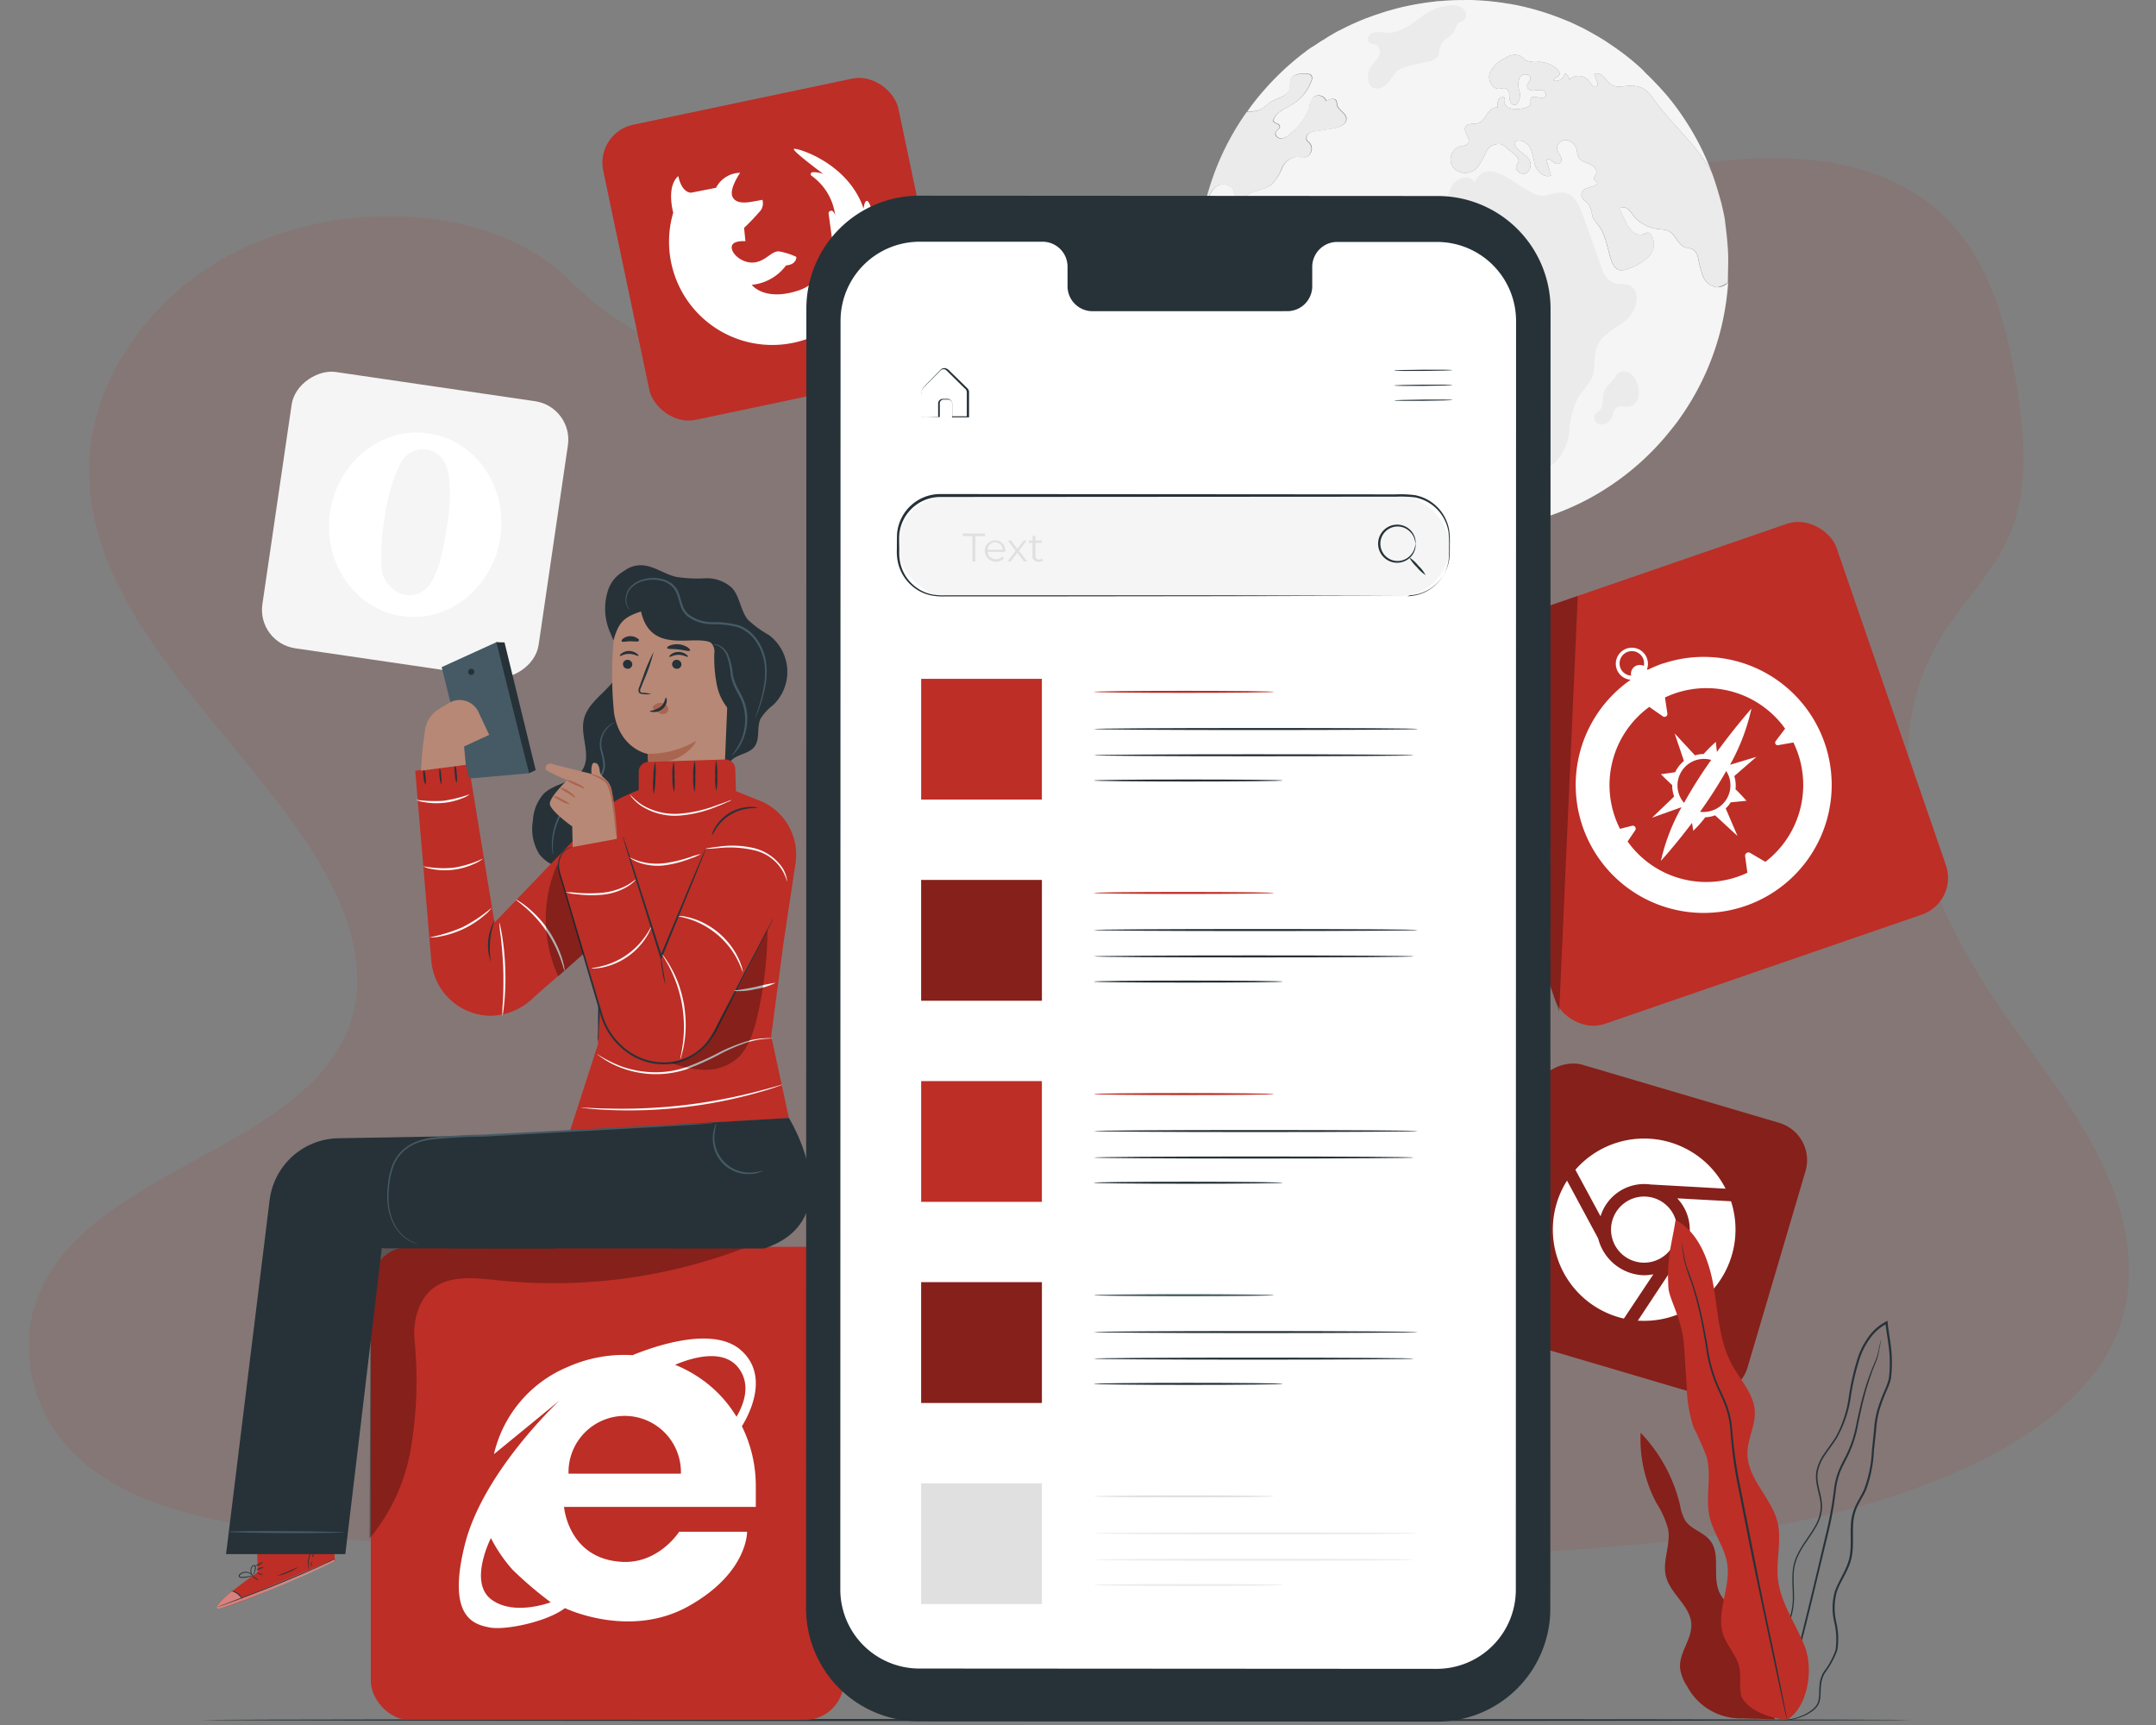 <svg xmlns="http://www.w3.org/2000/svg" xmlns:xlink="http://www.w3.org/1999/xlink" width="300" height="240" viewBox="0 0 300 240">
  <rect x="0" y="0" width="300" height="240" fill="#808080" stroke="none"/>
  <defs>
    <clipPath id="clip-Find_my_browser">
      <rect width="300" height="240"/>
    </clipPath>
  </defs>
  <g id="Find_my_browser" data-name="Find my browser" clip-path="url(#clip-Find_my_browser)">
    <g id="Group_26414" data-name="Group 26414" transform="translate(-228 -420)">
      <path id="Path_18785" data-name="Path 18785" d="M119.894,304.064a34.571,34.571,0,0,0,11.179,5.914q.906.31,1.838.579c1.6.478,3.245.892,4.9,1.253.816.182,1.638.35,2.46.507,1.4.269,2.8.509,4.2.729,5.178.813,10.392,1.415,15.631,1.873q2.423.214,4.848.385l.646.046,1.158.078.712.046c1.083.072,2.165.136,3.245.2,4.327.243,8.661.42,12.994.579,3.184.11,6.336.2,9.5.289l6.441.188,1.664.049.729.02q2.86.087,5.726.165l.538.015,1.679.049,3.184.087.949.026.868.023c20.213.544,40.441.941,60.642.77q2.426-.017,4.848-.052c15-.194,29.983-.718,44.939-1.737,5.257-.359,10.548-.793,15.81-1.392q2.431-.275,4.849-.6c12.927-1.737,25.536-4.666,36.831-10.131,8.507-4.125,16.36-9.992,19.654-17.8,3.326-7.879,1.566-16.728-2.232-24.451s-9.512-14.644-14.438-21.9c-1.693-2.5-3.294-5.1-4.744-7.775-.087-.162-.177-.327-.261-.489q-1.114-2.093-2.1-4.238h0q-.938-2.044-1.737-4.128-.24-.622-.46-1.242c-.017-.046-.035-.093-.049-.139s-.038-.1-.055-.156a53.6,53.6,0,0,1-2.183-8.067l-.069-.382c-.032-.182-.064-.362-.093-.544s-.055-.339-.081-.509h0a39.951,39.951,0,0,1-.449-7.772v-.289a32.974,32.974,0,0,1,.434-3.974h0c.017-.113.035-.223.058-.333a31.123,31.123,0,0,1,1.525-5.529c.029-.078.061-.159.093-.24a.326.326,0,0,1,.04-.107c.217-.553.449-1.1.7-1.647h0c.04-.093.087-.188.13-.289h0c.084-.177.168-.353.258-.527h0q.611-1.248,1.361-2.463c.579-.964,1.236-1.908,1.91-2.834l.1-.13.078-.11c.886-1.207,1.812-2.394,2.715-3.592.709-.935,1.4-1.876,2.055-2.834l.116-.174a28.872,28.872,0,0,0,2.107-3.627c.122-.258.24-.515.35-.776.2-.457.379-.918.541-1.381,2.223-6.281,1.549-13.142.481-19.683-1.583-9.72-4.53-20.2-13.651-26.263-7.963-5.3-18.74-5.919-28.946-4.631-1.635.2-3.254.454-4.848.744l-.868.165c-12.91,2.475-25.12,6.857-37.179,11.549-2.816,1.1-5.627,2.212-8.435,3.32q-3.291,1.3-6.585,2.585-3.806,1.482-7.671,2.895-2.414.886-4.848,1.737-3.9,1.358-7.862,2.579-2.8.868-5.633,1.635a121.011,121.011,0,0,1-27.6,4.464,84.315,84.315,0,0,1-21.365-1.98c-1.635-.37-3.256-.8-4.848-1.277a63.1,63.1,0,0,1-6.542-2.371,43.944,43.944,0,0,1-14.062-9.263l-.032-.032c-5.676-5.757-14-8.684-22.717-9.173a47.52,47.52,0,0,0-4.848-.026,48.127,48.127,0,0,0-17.565,4.11c-13.79,6.252-22.708,19.489-22.037,32.709.975,19.243,19.527,34.015,30.6,50.85.782,1.187,1.525,2.411,2.217,3.662.255.457.5.918.735,1.381,2.727,5.326,4.365,11.078,3.474,16.6a17.733,17.733,0,0,1-.706,2.869c-.136.408-.29.816-.46,1.222a22.72,22.72,0,0,1-5.757,7.879,39.353,39.353,0,0,1-3.54,2.877c-10.328,7.509-25.287,12.244-31.9,22.5C109.65,285.718,111.693,297.253,119.894,304.064Z" transform="translate(119.922 319.578)" fill="#bd2e26" opacity="0.1"/>
      <g id="Mobile_browsers-pana" data-name="Mobile browsers-pana" transform="translate(223.01 393.959)">
        <g id="freepik--background-complete--inject-2" transform="translate(40.716 26.041)">
          <rect id="Rectangle_7461" data-name="Rectangle 7461" width="38.869" height="38.869" rx="5.4" transform="matrix(0.145, -0.989, 0.989, 0.145, 0, 89.411)" fill="#f5f5f5"/>
          <path id="Path_19035" data-name="Path 19035" d="M79.276,135.9c-6.537-.96-12.668,3.954-13.709,10.968s3.46,13.5,9.981,14.455,12.673-3.959,13.709-10.968S85.818,136.845,79.276,135.9Zm.17,21A3.422,3.422,0,0,1,76,158.352a4.157,4.157,0,0,1-3.241-3.5,28.28,28.28,0,0,1,.378-7.069,24.716,24.716,0,0,1,2.161-7.6,3.645,3.645,0,0,1,3.63-2.073c1.086.159,2.682.91,3.153,3.57a23.73,23.73,0,0,1-.307,7.365C81.343,152.161,80.691,155.155,79.446,156.9Z" transform="translate(-55.36 -75.602)" fill="#fff"/>
          <path id="Path_19036" data-name="Path 19036" d="M356.224,64.433a18,18,0,0,1-.68-2.577,1.705,1.705,0,0,0-.779-1.157,6.5,6.5,0,0,0-.927-.214c-1.1-.324-1.393-1.848-2.424-2.32a3.57,3.57,0,0,0-1.042-.219,5.451,5.451,0,0,1-3.685-1.727,6.866,6.866,0,0,0-.85-1.053,1.025,1.025,0,0,0-1.25-.115l.866,1.744a4.732,4.732,0,0,0,.965,1.459,1.574,1.574,0,0,0,1.645.345,1.1,1.1,0,0,1,.548-.192.609.609,0,0,1,.356.23,2.413,2.413,0,0,1-.23,3.071,7.079,7.079,0,0,1-2.863,1.705,2.232,2.232,0,0,1-1.168.225c-.724-.132-1.1-.921-1.316-1.645-.477-1.563-.7-3.263-1.673-4.584a5.655,5.655,0,0,1-.85-1.261,6.7,6.7,0,0,0-.466-1.6c-.318-.466-1.02-.762-1.069-1.349a1.1,1.1,0,0,1,.685-.943c.373-.181.8-.236,1.179-.389.154-.066.324-.175.329-.34,0-.247-.34-.345-.428-.548s.17-.5.28-.751c.241-.548-.356-1.152-.932-1.382s-1.267-.406-1.535-.965a3.066,3.066,0,0,1-.186-.834,1.843,1.843,0,0,0-1.371-1.508,1.2,1.2,0,0,0-1.42,1.212,5.122,5.122,0,0,0,.521,1.058c.159.362.115.9-.258,1.014-.614.186-1.206-.932-1.716-.548.208.718.411,1.437.625,2.161-.806.406-1.771-.335-2.117-1.174s-.356-1.793-.762-2.6-1.514-1.415-2.194-.839c-.033,1.036,1.338,1.459,1.947,2.3a1.409,1.409,0,0,1-.274,1.98c-.642.384-1.645-.285-1.42-.993.088-.247.291-.45.313-.713s-.247-.587-.5-.8l-1.174-.987a2.507,2.507,0,0,0-.834-.521,1.973,1.973,0,0,0-2.04,1.135,11.137,11.137,0,0,1-1.256,2.194,2.292,2.292,0,0,1-3.246,0,1.911,1.911,0,0,1,.784-2.967c.444-.121,1-.11,1.239-.5.406-.7-.762-1.585-.356-2.281.307-.548,1.124-.3,1.722-.477s.921-.773,1.272-1.289.888-1.02,1.492-.888a1.892,1.892,0,0,1,.066-1.064.653.653,0,0,1,.894-.324,1.1,1.1,0,0,0,.576,1.415,3.131,3.131,0,0,0,1.7.126c.576-.071,1.294-.28,1.338-.855a2.112,2.112,0,0,1,0-.548c.252-.68,1.514.258,2-.291.285-.285-.027-.8-.417-.888a4.321,4.321,0,0,0-1.185.06c-.4,0-.883-.192-.9-.592s.417-.669.466-1.058c.077-.653-1.036-.823-1.426-.291a2.455,2.455,0,0,0-.132,1.908,2.025,2.025,0,0,1-.3,1.87c-.2.313-.735.148-.91-.181a2.7,2.7,0,0,1-.17-1.1.938.938,0,0,0-.548-.894,2.007,2.007,0,0,0-.779.088c-1.015.121-1.722-1.19-1.4-2.161a4.164,4.164,0,0,1,2.133-2.095,2.249,2.249,0,0,1,2.111-.335c.3.17.516.461.812.636a3.432,3.432,0,0,0,1.738.2,4.107,4.107,0,0,1,2.566.971c.258.241.5.636.3.927s-.861.367-.746.724a1.267,1.267,0,0,0,1.541-1.025,1.064,1.064,0,0,1,.614.866,1.9,1.9,0,0,1,2.775.225,2.457,2.457,0,0,0,.51.664c.236.148.647.077.675-.2a.548.548,0,0,0-.049-.258c-.137-.4-.285-.79-.422-1.179.548-.3,1.185.159,1.552.653,1.365,1.826,2.342.729,4.266,1.025,1.305.2,1.875,1.036,2.61,2.045,2.276,3.1,5.248,5.676,7.3,8.9.214.335.417.68.6,1.031-.038-.088-.066-.175-.1-.263a36.061,36.061,0,0,0-2.978-6.032c-.252-.406-.51-.812-.773-1.206-.164-.247-.334-.5-.5-.735-.214-.318-.439-.62-.669-.927s-.362-.483-.548-.718l-.395-.488c-.143-.186-.3-.367-.461-.548l-.488-.548a2.258,2.258,0,0,0-.159-.17,7.82,7.82,0,0,0-.548-.587.241.241,0,0,0-.049-.06c-.049-.049-.1-.1-.154-.154-.148-.165-.3-.324-.455-.483-.252-.252-.51-.51-.773-.757s-.411-.45-.647-.669-.395-.362-.6-.548l-.6-.515c-.247-.208-.5-.411-.757-.62h0c-.707-.548-1.437-1.1-2.194-1.6-.186-.132-.367-.252-.548-.373s-.378-.247-.548-.367l-.576-.345c-.192-.126-.384-.236-.576-.345l-.466-.263a2.69,2.69,0,0,0-.241-.137c-.335-.186-.669-.367-1.009-.548-.17-.088-.34-.175-.516-.252s-.439-.219-.658-.318l-.1-.044c-.2-.093-.4-.192-.6-.28l-.872-.351c-.329-.132-.658-.269-.987-.389s-.74-.274-1.1-.395-.751-.252-1.13-.367-.762-.225-1.146-.329c-.757-.2-1.53-.384-2.309-.548h-.038c-.3-.06-.6-.115-.894-.165h-.06l-.395-.066c-.548-.093-1.1-.17-1.684-.23l-.2-.027-.494-.049c-.378-.038-.751-.066-1.13-.088s-.79-.049-1.185-.06-.828,0-1.245,0c-1.1,0-2.194.044-3.257.148a4.346,4.346,0,0,0-.757.066l-.79.093c-.263.038-.548.071-.784.115s-.521.077-.784.126-.45.077-.669.121c-.548.11-1.1.225-1.645.351l-.751.192-.751.208c-.411.115-.817.241-1.217.373h0l-.982.329h0c-.334.115-.658.236-.982.367h-.055l-.888.362q-.548.23-1.1.477c-.3.143-.6.28-.894.428s-.631.313-.938.477h-.038c-.3.159-.592.324-.883.494s-.6.345-.9.548h0l-.834.51-.307.208c-.291.186-.548.378-.861.548a11.54,11.54,0,0,0-1.025.74c-.34.247-.592.45-.877.68a37.436,37.436,0,0,0-4.585,4.382c-.494.548-.96,1.1-1.415,1.684s-.762.987-1.1,1.5-.631.9-.927,1.36c.3-.461.609-.916.927-1.36l.28-.033a4.239,4.239,0,0,0,1.557-.252,9.2,9.2,0,0,0,1.141-.883c1.015-.729,2.682-.861,2.956-2.073a9.2,9.2,0,0,1,.132-1.245c.291-.729,1.261-.839,2.046-.823.335,0,.724.044.877.335a.866.866,0,0,1-.033.68,6.378,6.378,0,0,1-2.682,3.29c-1.02.62-2.342,1.1-2.621,2.254.137.395.85.362.91.773.038.329-.378.494-.548.79-.225.422.285.943.768.921a2.111,2.111,0,0,0,1.245-.7,7.851,7.851,0,0,0,2.566-3.449,3.07,3.07,0,0,1,.685-1.645,1.146,1.146,0,0,1,1.738.548c.461-.258,1.179-.45,1.415,0a2.3,2.3,0,0,1,.1.548c.154.751,1.174,1.1,1.283,1.843.121.866-.993,1.316-1.865,1.453l-2.364.373a2.227,2.227,0,0,0-.982.313.773.773,0,0,0-.291.921,2.242,2.242,0,0,0,.406.417,1.261,1.261,0,0,1-.806,2.034c-.313,0-.625-.1-.938-.115a2.565,2.565,0,0,0-2.122,1.6,6.543,6.543,0,0,1-1.557,2.342c-1.2.9-3.29.7-3.839,2.084a3.367,3.367,0,0,0,0,1.793,2.4,2.4,0,0,1-.214,1.76c-.345.488-1.245.592-1.5.044a1.321,1.321,0,0,1-.033-.773c.137-.866.274-1.733.406-2.594a2.556,2.556,0,0,0-.192-1.886,1.708,1.708,0,0,0-2.413-.077,4.277,4.277,0,0,0-1.157,2.4,10.519,10.519,0,0,1-.669,2.32h0c-.121.724-.219,1.464-.3,2.194s-.132,1.514-.159,2.281a3.367,3.367,0,0,0,.3-.28c.373-.378,1.1-1.985,1.777-1.2a.592.592,0,0,1,0,.729c-.2.263-.614.318-.768.609s.077.757.389.976a3.438,3.438,0,0,1,.921.691c.428.614,0,1.541.433,2.194.356.548,1.1.548,1.766.642l.219.038A2.95,2.95,0,0,1,293.638,63c2.418-.548,5.593,1.459,6.953,3.29,1.519,2.034,2.237,4.935,4.563,5.944,1.645.729,4.031.466,4.842,2.095.724,1.459-.548,3.1-.729,4.716a16.466,16.466,0,0,0,.307,3.2,2.744,2.744,0,0,1-1.212,2.775c-.548.241-1.228.214-1.645.625-.773.735-.137,2.254-.916,2.989a3.762,3.762,0,0,1-.987.515c-1.744.883-1.7,3.455-.888,5.237,0,.06.06.121.088.186a36.9,36.9,0,0,0,36.237.916h0a36.262,36.262,0,0,0,3.263-1.969,36.857,36.857,0,0,0,7.387-6.581q.927-1.1,1.766-2.194c.285-.389.548-.779.828-1.185a36.675,36.675,0,0,0,6-15.695c.11-.828.2-1.645.258-2.517a2.128,2.128,0,0,1-1.486.664A2.4,2.4,0,0,1,356.224,64.433Z" transform="translate(-155.012 -26.041)" fill="#f5f5f5"/>
          <path id="Path_19037" data-name="Path 19037" d="M333.477,36.283c-.735.433-1.1,1.261-1.689,1.9s-1.574,1.1-2.237.548a1.546,1.546,0,0,1-.5-1.1,2.83,2.83,0,0,1,.4-1.684c.318-.515.8-.921,1.069-1.47a1.189,1.189,0,0,0-.335-1.6c-.3-.137-.674-.088-.938-.28-.477-.351-.137-1.179.417-1.387a4.2,4.2,0,0,1,1.755,0c2.139.137,3.713-1.261,5.319-2.429,1.25-.9,3.915-1.969,5.363-1.047a1.126,1.126,0,0,1,.258,1.733c-.241.186-.581.23-.806.433a3.336,3.336,0,0,0-.466.993c-.406.861-1.574,1.179-1.947,2.056-.225.548-.126,1.185-.472,1.645a2.062,2.062,0,0,1-1.2.6l-2.791.658a4.141,4.141,0,0,0-1.2.428Z" transform="translate(-174.407 -26.648)" fill="#ebebeb"/>
          <path id="Path_19038" data-name="Path 19038" d="M363.561,100.719a11.6,11.6,0,0,0-1.349,4.787,7.162,7.162,0,0,1-1.969,4.5c-1.272,1.091-3.6,1.02-4.3-.5a13.868,13.868,0,0,1-.389-2.682c-.269-1.152-1.19-2.04-1.645-3.142a8.648,8.648,0,0,1-.4-2.983c-.165-5.517-1.514-11.269-5.264-15.311a3.652,3.652,0,0,0-1.645-1.157,2.111,2.111,0,0,0-2.155.746,7.79,7.79,0,0,1-.828,1.245c-.8.735-2.193.208-2.742-.735A5.415,5.415,0,0,1,340.5,82.3c.11-1.344.225-2.687.334-4.031a3.356,3.356,0,0,1,.6-1.985c.653-.762,1.832-.8,2.632-1.4,1.053-.784,1.19-2.287,1.854-3.422s2.742-1.612,3.043-.335c2.194-4.7,7.047,2.281,9.931,1.755a8.211,8.211,0,0,1,2.5-.439c1.492.208,2.259,1.848,2.742,3.29q1.256,3.521,2.523,7.047a3.343,3.343,0,0,0,1.645,2.232c.674.263,1.464.06,2.15.313,1.81.658,1.223,3.5-.236,4.765s-3.5,2.051-4.19,3.839c-.521,1.354-.11,2.939-.669,4.277A14.564,14.564,0,0,1,363.561,100.719Z" transform="translate(-179.562 -45.667)" fill="#ebebeb"/>
          <path id="Path_19039" data-name="Path 19039" d="M391.219,125.185c-.6.082-1.3-.214-1.749.186a1.935,1.935,0,0,0-.428.943,2.029,2.029,0,0,1-.839,1.152,1.267,1.267,0,0,1-1.376,0,.932.932,0,0,1-.192-1.289,6.122,6.122,0,0,1,.515-.417c.79-.746.247-2.133.85-3.016.351-.548.91-1.058,1.3-1.585.3-.406.406-.729.954-.839C392.661,119.822,393.747,124.829,391.219,125.185Z" transform="translate(-200.349 -68.604)" fill="#ebebeb"/>
          <g id="Group_26404" data-name="Group 26404" transform="translate(147.34 67.51)" opacity="0.6">
            <path id="Path_19040" data-name="Path 19040" d="M315.76,149.15c.307.214.625.417.943.614.219.143.444.274.669.411-.225-.137-.45-.269-.669-.411C316.385,149.567,316.067,149.364,315.76,149.15Z" transform="translate(-315.76 -149.15)" fill="#263238"/>
          </g>
          <g id="Group_26405" data-name="Group 26405" transform="translate(131.02 35.332)" opacity="0.6">
            <path id="Path_19041" data-name="Path 19041" d="M286,90.47h0v0Z" transform="translate(-286 -90.47)" fill="#263238"/>
          </g>
          <path id="Path_19042" data-name="Path 19042" d="M290.768,103.91a25.965,25.965,0,0,1,.252-3.181c0-.74-.038-1.514-.055-2.254a10.666,10.666,0,0,1-1.87-.263.581.581,0,0,1-.346-.175.691.691,0,0,1-.077-.395c-.049-.828-.844-1.376-1.563-1.793a6.655,6.655,0,0,0-1.141-.548v.258a36.878,36.878,0,0,0,2.347,11.708,35.236,35.236,0,0,0,2.254,4.837c.362.669.762,1.327,1.174,1.98.516.8,1.053,1.579,1.645,2.331s1.1,1.431,1.711,2.111a36.2,36.2,0,0,0,2.61,2.687c.812.757,1.645,1.475,2.539,2.161-2.013-5.407-3.91-10.929-7.354-15.53C291.98,106.608,290.922,105.379,290.768,103.91Z" transform="translate(-154.967 -57.32)" fill="#ebebeb"/>
          <path id="Path_19043" data-name="Path 19043" d="M291.054,93.448l-.219-.038c-.653-.071-1.409-.1-1.766-.642-.411-.625,0-1.552-.433-2.194a3.439,3.439,0,0,0-.921-.658c-.313-.219-.581-.642-.389-.976s.548-.345.768-.609a.592.592,0,0,0,0-.729c-.664-.79-1.4.817-1.777,1.2a3.37,3.37,0,0,1-.3.28h0v2.616a6.657,6.657,0,0,1,1.141.548c.718.417,1.514.965,1.563,1.793a.691.691,0,0,0,.077.395.581.581,0,0,0,.345.175,10.665,10.665,0,0,0,1.87.263" transform="translate(-154.989 -53.746)" fill="#ebebeb"/>
          <path id="Path_19044" data-name="Path 19044" d="M294.9,97.538c0,.74.066,1.514.055,2.254a29.688,29.688,0,0,0-.252,3.181c.17,1.492,1.212,2.742,2.117,3.921,3.444,4.6,5.341,10.123,7.354,15.53h0c.378.3.757.548,1.141.85s.609.433.921.642.625.417.943.614c.219.143.444.274.669.411-.027-.066-.06-.126-.088-.186-.812-1.782-.855-4.354.888-5.237a3.761,3.761,0,0,0,.987-.515c.779-.735.143-2.254.916-2.989.439-.411,1.124-.384,1.645-.625a2.749,2.749,0,0,0,1.212-2.775,17.16,17.16,0,0,1-.307-3.2c.192-1.645,1.453-3.257.729-4.716-.812-1.645-3.181-1.365-4.842-2.095-2.325-1.025-3.044-3.91-4.563-5.944-1.36-1.821-4.535-3.839-6.953-3.29a2.95,2.95,0,0,0-2.534,2.742" transform="translate(-158.9 -56.404)" fill="#ebebeb"/>
          <path id="Path_19045" data-name="Path 19045" d="M288.647,60.619a1.707,1.707,0,0,1,2.413.077,2.555,2.555,0,0,1,.192,1.886c-.132.861-.269,1.727-.406,2.594a1.322,1.322,0,0,0,.033.773c.258.548,1.157.444,1.5-.044a2.4,2.4,0,0,0,.214-1.76,3.368,3.368,0,0,1,0-1.793c.587-1.387,2.66-1.179,3.839-2.084a6.2,6.2,0,0,0,1.525-2.325,2.544,2.544,0,0,1,2.122-1.6c.313,0,.625.126.938.115a1.261,1.261,0,0,0,.806-2.034,2.243,2.243,0,0,1-.406-.417.773.773,0,0,1,.291-.921,2.227,2.227,0,0,1,.982-.313l2.364-.373c.872-.137,1.985-.587,1.864-1.453-.11-.757-1.13-1.1-1.283-1.843a2.3,2.3,0,0,0-.1-.548c-.236-.477-.954-.285-1.415,0a1.146,1.146,0,0,0-1.738-.548c-.466.384-.521,1.058-.685,1.645a7.978,7.978,0,0,1-2.566,3.449,2.111,2.111,0,0,1-1.245.7c-.483,0-.993-.5-.768-.921.154-.3.548-.461.548-.79-.06-.411-.773-.378-.91-.773.28-1.152,1.6-1.645,2.621-2.254a6.378,6.378,0,0,0,2.682-3.29.866.866,0,0,0,.033-.68c-.154-.291-.548-.335-.877-.335-.784,0-1.755.093-2.046.823a9.2,9.2,0,0,0-.132,1.245c-.274,1.212-1.941,1.344-2.956,2.073a9.2,9.2,0,0,1-1.141.883,4.239,4.239,0,0,1-1.557.252l-.28.033c-.318.444-.631.9-.927,1.36s-.587.932-.866,1.409a36.8,36.8,0,0,0-3.2,7.129c-.285.877-.548,1.76-.757,2.665s-.406,1.815-.548,2.742a10.518,10.518,0,0,0,.669-2.32,4.277,4.277,0,0,1,1.168-2.435Z" transform="translate(-155.346 -34.495)" fill="#ebebeb"/>
          <path id="Path_19046" data-name="Path 19046" d="M388.585,71.6a3.581,3.581,0,0,1-1.486.669,2.4,2.4,0,0,1-1.974-1.574,18,18,0,0,1-.68-2.577,1.705,1.705,0,0,0-.779-1.157,6.5,6.5,0,0,0-.927-.214c-1.1-.324-1.393-1.848-2.424-2.32a3.57,3.57,0,0,0-1.042-.219,5.451,5.451,0,0,1-3.685-1.727,6.866,6.866,0,0,0-.85-1.053,1.025,1.025,0,0,0-1.25-.115l.866,1.744a4.732,4.732,0,0,0,.965,1.459,1.574,1.574,0,0,0,1.645.345,1.1,1.1,0,0,1,.548-.192.609.609,0,0,1,.356.23,2.413,2.413,0,0,1-.23,3.071,7.079,7.079,0,0,1-2.863,1.705,2.232,2.232,0,0,1-1.168.225c-.724-.132-1.1-.921-1.316-1.645-.477-1.563-.7-3.263-1.673-4.584a5.654,5.654,0,0,1-.872-1.261,6.7,6.7,0,0,0-.466-1.6c-.318-.466-1.02-.762-1.069-1.349a1.1,1.1,0,0,1,.685-.943c.373-.181.8-.236,1.179-.389.154-.066.324-.175.329-.34,0-.247-.34-.345-.428-.548s.17-.5.28-.751c.241-.548-.356-1.152-.932-1.382s-1.267-.406-1.535-.965a3.066,3.066,0,0,1-.186-.834,1.843,1.843,0,0,0-1.371-1.508,1.2,1.2,0,0,0-1.42,1.212,5.123,5.123,0,0,0,.521,1.058c.159.362.115.9-.258,1.014-.614.186-1.206-.932-1.716-.548.208.718.411,1.437.625,2.161-.806.406-1.771-.335-2.117-1.174s-.356-1.793-.762-2.6-1.514-1.415-2.194-.839c-.033,1.036,1.338,1.459,1.947,2.3a1.409,1.409,0,0,1-.274,1.98c-.642.384-1.645-.285-1.42-.993.088-.247.291-.45.313-.713s-.247-.587-.5-.8l-1.174-.987a2.507,2.507,0,0,0-.834-.521,1.973,1.973,0,0,0-2.04,1.135,11.139,11.139,0,0,1-1.256,2.194,2.292,2.292,0,0,1-3.246,0,1.911,1.911,0,0,1,.784-2.967c.444-.121,1-.11,1.239-.5.406-.7-.762-1.585-.356-2.281.307-.548,1.124-.3,1.722-.477s.921-.773,1.272-1.289.888-1.02,1.492-.888a1.891,1.891,0,0,1,.066-1.064.653.653,0,0,1,.894-.324,1.1,1.1,0,0,0,.576,1.415,3.131,3.131,0,0,0,1.7.126c.576-.071,1.294-.28,1.338-.855a2.109,2.109,0,0,1,0-.548c.252-.68,1.514.258,2-.291.285-.285-.027-.8-.417-.888a4.321,4.321,0,0,0-1.185.06c-.4,0-.883-.192-.9-.592s.417-.669.466-1.058c.077-.653-1.036-.823-1.426-.291a2.455,2.455,0,0,0-.132,1.908,2.025,2.025,0,0,1-.3,1.87c-.2.313-.735.148-.91-.181a2.7,2.7,0,0,1-.17-1.1.938.938,0,0,0-.548-.894,2.007,2.007,0,0,0-.779.088c-1.015.121-1.722-1.19-1.4-2.161a4.164,4.164,0,0,1,2.133-2.095,2.249,2.249,0,0,1,2.111-.335c.3.17.516.461.812.636a3.432,3.432,0,0,0,1.738.2,4.107,4.107,0,0,1,2.566.971c.258.241.5.636.3.927s-.861.367-.746.724a1.267,1.267,0,0,0,1.541-1.025,1.064,1.064,0,0,1,.614.866,1.9,1.9,0,0,1,2.775.225,2.456,2.456,0,0,0,.51.664c.236.148.647.077.675-.2a.549.549,0,0,0-.049-.258c-.137-.4-.285-.79-.422-1.179.548-.3,1.185.159,1.552.653,1.365,1.826,2.342.729,4.266,1.025,1.305.2,1.875,1.036,2.61,2.045,2.276,3.1,5.248,5.676,7.3,8.9.214.335.417.68.6,1.031h0q.263.7.494,1.415c.154.472.3.949.439,1.431a30.827,30.827,0,0,1,.883,3.619s.258,2.089.318,2.742c.049.548.093,1.036.126,1.563s.044,1.053.044,1.585Z" transform="translate(-183.89 -32.305)" fill="#ebebeb"/>
        </g>
        <g id="freepik--Floor--inject-2" transform="translate(32.99 265.205)">
          <path id="Path_19047" data-name="Path 19047" d="M271.025,462.313c0,.077-53.3.143-119,.143s-119.037-.066-119.037-.143,53.286-.143,119.037-.143S271.025,462.23,271.025,462.313Z" transform="translate(-32.99 -462.17)" fill="#263238"/>
        </g>
        <g id="freepik--Browsers--inject-2" transform="translate(56.406 35.86)">
          <rect id="Rectangle_7462" data-name="Rectangle 7462" width="57.52" height="57.52" rx="5.4" transform="translate(147.989 80.031) rotate(-19.02)" fill="#bd2e26"/>
          <path id="Path_19048" data-name="Path 19048" d="M393.888,192.558a17.747,17.747,0,0,0-2.133.9l-.077-.121a2.194,2.194,0,0,0,0-1.442,2.232,2.232,0,1,0-2.276,2.934,17.811,17.811,0,1,0,4.491-2.254Zm-5.944.548a1.708,1.708,0,1,1,3.235-1.1,1.738,1.738,0,0,1,.044.9,1.245,1.245,0,0,0-.954-.071,1.223,1.223,0,0,0-.806,1.42,1.711,1.711,0,0,1-1.519-1.13Zm20.18,27.046-2.111-1.234a.461.461,0,0,0-.691.455l.313,2.309a13.419,13.419,0,0,1-16.665-4.354l1.058-1.557a.411.411,0,0,0-.444-.625l-1.673.428a13.452,13.452,0,0,1,4.074-16.967l1.87,1.3a.406.406,0,0,0,.642-.417l-.329-2.194a14.142,14.142,0,0,1,1.481-.6,13.463,13.463,0,0,1,15.239,4.935l-1.327,1.755a.351.351,0,0,0,.34.548l2.139-.378a15.623,15.623,0,0,1,.664,1.618,13.485,13.485,0,0,1-4.579,15Z" transform="translate(-213.91 -110.074)" fill="#fff"/>
          <path id="Path_19049" data-name="Path 19049" d="M414.955,205.82s-2.194,2.462-4.809,6.032l-.143-1.4a19.943,19.943,0,0,0-1.705,1.689,4.135,4.135,0,0,0-1.2.181l-2.83-3.054,1.294,3.839a4.492,4.492,0,0,0-1.217,1.563l-1.985.28s1.1,1.1,1.574,1.514a4.278,4.278,0,0,0,.225,1.47.983.983,0,0,0,.044.115L401.13,221l4.031-1.437a.255.255,0,0,0,.038.038,27.622,27.622,0,0,0-2.841,7.4s1.952-2.122,4.332-5.281l.17,1.1a15.114,15.114,0,0,0,1.645-1.848l-.038-.027a4.426,4.426,0,0,0,1.289-.225l.143-.055,3.12,2.879-1.645-3.839a4.26,4.26,0,0,0,.7-.844l2.194-.214s-1.058-1.19-1.53-1.6a4.386,4.386,0,0,0-.17-1.837l3.082-2.676-3.674,1.1A28.394,28.394,0,0,0,414.955,205.82Zm-7.792,7.195a3.674,3.674,0,0,1,2.194-.055,63.174,63.174,0,0,0-3.778,5.972,3.6,3.6,0,0,1-.718-1.245A3.691,3.691,0,0,1,407.162,213.015Zm.664,7.129a64.447,64.447,0,0,0,3.619-5.637,3.836,3.836,0,0,1,.395.812,3.691,3.691,0,0,1-2.325,4.672,3.652,3.652,0,0,1-1.689.186Z" transform="translate(-222.665 -117.051)" fill="#fff"/>
          <path id="Path_19050" data-name="Path 19050" d="M377.9,177.23l-2.583,57.854-2.731-7.919.247-48.192Z" transform="translate(-209.776 -104.14)" opacity="0.3"/>
          <rect id="Rectangle_7463" data-name="Rectangle 7463" width="39.385" height="39.385" rx="5.4" transform="translate(152.413 174.559) rotate(-73.55)" fill="#bd2e26"/>
          <g id="Group_26406" data-name="Group 26406" transform="translate(152.413 136.786)" opacity="0.3">
            <rect id="Rectangle_7464" data-name="Rectangle 7464" width="39.385" height="39.385" rx="5.4" transform="translate(0 37.773) rotate(-73.55)"/>
          </g>
          <path id="Path_19051" data-name="Path 19051" d="M390.724,333.962a4.6,4.6,0,1,0,4.853-4.338A4.6,4.6,0,0,0,390.724,333.962Z" transform="translate(-217.962 -172.96)" fill="#fff"/>
          <path id="Path_19052" data-name="Path 19052" d="M385.169,325.717a6.356,6.356,0,0,1,6.416-4.48,3.756,3.756,0,0,1,.5.049h0l10.485.587a12.7,12.7,0,0,0-20.9-2.632Z" transform="translate(-213.877 -166.311)" fill="#fff"/>
          <path id="Path_19053" data-name="Path 19053" d="M402.994,330.07a6.323,6.323,0,0,1,0,8.725l-5.484,8.3h.192a12.7,12.7,0,0,0,12.777-16.616Z" transform="translate(-221.03 -173.165)" fill="#fff"/>
          <path id="Path_19054" data-name="Path 19054" d="M389.938,338.609a6.3,6.3,0,0,1-1.645.121,6.774,6.774,0,0,1-6.032-5.094l-4.338-8.056a12.706,12.706,0,0,0,7.913,19.193Z" transform="translate(-211.293 -171.137)" fill="#fff"/>
          <rect id="Rectangle_7465" data-name="Rectangle 7465" width="41.951" height="41.951" rx="5.4" transform="matrix(0.979, -0.206, 0.206, 0.979, 31.408, 8.643)" fill="#bd2e26"/>
          <path id="Path_19055" data-name="Path 19055" d="M161.579,67.132s-1.481,2.139-1.1,3.23,1.821.894,2.117.883,2.084-.351,2.084-.351a1.722,1.722,0,0,1-.225,1.453,31.22,31.22,0,0,1-2.325,2.451l.186,1.854s-1.958-.181-1.908.883,1.722,2.32,3.29,2.051,2.292-1.645,3.345-1.508a9.032,9.032,0,0,1,2.358.757s.093,1.053-1.431,1.185a6.767,6.767,0,0,1-4.771,2.7s1.733,2.364,6.52.779a5.988,5.988,0,0,0,4.091-6.367.192.192,0,0,1,.285-.181,1.591,1.591,0,0,1,.45.625l-.653-4.749a.367.367,0,0,1,.642-.291,1.76,1.76,0,0,1,.269.494,7.979,7.979,0,0,0-3.29-5.484.274.274,0,0,1,.17-.494,3.619,3.619,0,0,1,1.492.258s-4.458-3.29-4.113-3.5,7.579,1.93,9.7,8.324c0,0,.077-1.1.472-1.1.082,0,.356.2.636,1.234a16.265,16.265,0,0,1-.044,8.505h0a14.36,14.36,0,0,1-27.556-8.094s-1.014-3.63.713-5.094c0,0,.345,2.194,1.749,2.32l3.493-.685A3.839,3.839,0,0,1,161.579,67.132Z" transform="translate(-110.009 -52.91)" fill="#fff"/>
          <rect id="Rectangle_7466" data-name="Rectangle 7466" width="65.817" height="65.817" rx="5.4" transform="translate(0.181 163.655)" fill="#bd2e26"/>
          <path id="Path_19056" data-name="Path 19056" d="M137.54,367.211c-3.9-3.351-12.064-.461-15.015.746A19.281,19.281,0,0,0,113.5,369.6a17.375,17.375,0,0,0-10.266,12.136l9.147-7.485s-10.65,9.871-13.2,20.076,1.344,11.094,3.444,11.516,7.941-.746,10.491-2.693c0,0,8.993,4.354,17.241-.291s8.1-10.337,8.1-10.337h-9.443s-2.8,4.387-7.8,4.2c-7.644-.307-8.226-7.65-8.226-7.65h26.684v-2.923a18.673,18.673,0,0,0-1.936-8.3C138.56,376.528,141.762,370.841,137.54,367.211ZM102.816,401.9c-3.12-2.429,0-8.494,0-8.494a20.767,20.767,0,0,0,3.033,4.425,52.568,52.568,0,0,0,5.286,4.508S105.937,404.331,102.816,401.9Zm10.8-17.455a7.82,7.82,0,1,1,15.634,0Zm19.84-12.1a18.163,18.163,0,0,0-5.018-3.049c2.451-1.036,6.794-2.309,8.878.5,1.645,2.237.779,4.842-.329,6.729A17.34,17.34,0,0,0,133.454,372.344Z" transform="translate(-85.921 -189.232)" fill="#fff"/>
          <g id="Group_26407" data-name="Group 26407" transform="translate(0 163.633)" opacity="0.3">
            <path id="Path_19057" data-name="Path 19057" d="M75.69,382.931a26.189,26.189,0,0,0,5.654-11.988,56.761,56.761,0,0,0,.6-15.722,9.931,9.931,0,0,1,.483-4.009c1.854-5.226,6.833-4.656,11.022-4.206a74.339,74.339,0,0,0,34.877-4.667H78.723A2.863,2.863,0,0,0,75.86,345.2Z" transform="translate(-75.69 -342.34)"/>
          </g>
        </g>
        <g id="freepik--Character--inject-2" transform="translate(35.176 104.684)">
          <path id="Path_19058" data-name="Path 19058" d="M129.1,195.481c-1.1,2.6-4.354,3.987-4.935,6.745-.483,2.281,1.069,4.875-.143,6.871-1.1,1.843-3.839,1.875-5.413,3.373A6.01,6.01,0,0,0,117.1,216.2a6.654,6.654,0,0,0,.9,4.711,5.374,5.374,0,0,0,3.943,2,11.28,11.28,0,0,0,4.469-.729,20.913,20.913,0,0,0,10.233-7.156,14.987,14.987,0,0,0,2.742-11.993,11.628,11.628,0,0,0-8.33-8.692" transform="translate(-73.129 -180.691)" fill="#263238"/>
          <path id="Path_19059" data-name="Path 19059" d="M122.136,227.741a.885.885,0,0,1-.055-.219,3.947,3.947,0,0,1-.082-.642,7.962,7.962,0,0,1,.165-2.369,9.24,9.24,0,0,1,1.371-3.252,8.773,8.773,0,0,1,1.376-1.585,11.635,11.635,0,0,1,1.815-1.316,7.091,7.091,0,0,0,1.689-1.365,2.682,2.682,0,0,0,.7-1.821,8.774,8.774,0,0,0-.345-1.8,3.685,3.685,0,0,1-.066-1.645,3.422,3.422,0,0,1,1.261-2.007,2.987,2.987,0,0,1,.548-.335.91.91,0,0,1,.219-.071,7.714,7.714,0,0,0-.707.494,3.416,3.416,0,0,0-1.13,1.958,3.559,3.559,0,0,0,.1,1.574,8.907,8.907,0,0,1,.378,1.859,2.95,2.95,0,0,1-.751,1.98,7.272,7.272,0,0,1-1.749,1.426,9.52,9.52,0,0,0-3.126,2.808,9.229,9.229,0,0,0-1.393,3.148,8.9,8.9,0,0,0-.252,2.32A8.453,8.453,0,0,1,122.136,227.741Z" transform="translate(-75.363 -187.452)" fill="#455a64"/>
          <path id="Path_19060" data-name="Path 19060" d="M139.3,176.173a3.7,3.7,0,0,1,2.133-6.723c1.727,0,3.214,1.19,4.886,1.607a18.442,18.442,0,0,0,4.047.208,5.225,5.225,0,0,1,3.734,1.294c1.163,1.223,1.2,3.181,2.276,4.486a15.06,15.06,0,0,0,2.912,2.117,6.4,6.4,0,0,1,.636,9.69,7.574,7.574,0,0,0-1.821,1.974c-.548,1.245,0,2.9-.9,3.954s-2.742.965-3.378,2.155c-.263.477-.329,1.146-.834,1.36a1.4,1.4,0,0,1-1.2-.28l-5.029-2.978" transform="translate(-82.477 -169.45)" fill="#263238"/>
          <path id="Path_19061" data-name="Path 19061" d="M122.924,223.123l-5.166.691a12.547,12.547,0,0,0-5.138,3.23l-14.3,14.894L94.7,219.86l-7.409.949,2.226,26.322a8.374,8.374,0,0,0,7.979,7.76h.592a8.774,8.774,0,0,0,5.846-2.7l9.372-8.171" transform="translate(-59.699 -192.216)" fill="#bd2e26"/>
          <path id="Path_19062" data-name="Path 19062" d="M89.625,223.327a2.742,2.742,0,0,1-.263-1.1,2.808,2.808,0,0,1,0-1.141,2.616,2.616,0,0,1,.263,1.1,2.7,2.7,0,0,1,0,1.141Z" transform="translate(-60.608 -192.772)" fill="#263238"/>
          <path id="Path_19063" data-name="Path 19063" d="M93.65,223.161a6.032,6.032,0,0,1-.219-2.391,3.076,3.076,0,0,1,.23,1.184A2.874,2.874,0,0,1,93.65,223.161Z" transform="translate(-62.456 -192.627)" fill="#263238"/>
          <path id="Path_19064" data-name="Path 19064" d="M97.543,222.525a3.669,3.669,0,0,1-.252-1.322,3.838,3.838,0,0,1,0-1.344,3.6,3.6,0,0,1,.252,1.322A3.839,3.839,0,0,1,97.543,222.525Z" transform="translate(-64.189 -192.216)" fill="#263238"/>
          <path id="Path_19065" data-name="Path 19065" d="M101.727,188.88c.143.258,4.42,18.288,4.42,18.288l-8.308.729L94,192.4Z" transform="translate(-62.729 -178.225)" fill="#455a64"/>
          <path id="Path_19066" data-name="Path 19066" d="M112.415,207.209l.938-.444L109.015,189l-1.135-.027Z" transform="translate(-68.998 -178.266)" fill="#263238"/>
          <path id="Path_19067" data-name="Path 19067" d="M101.565,196.072a.439.439,0,0,1-.356.5.428.428,0,0,1-.494-.356.433.433,0,0,1,.356-.5.428.428,0,0,1,.494.356Z" transform="translate(-65.759 -181.309)" fill="#263238"/>
          <path id="Path_19068" data-name="Path 19068" d="M94.994,212.661l-.241-2.555,3.5-1.612-1.524-3.241a2.879,2.879,0,0,0-4.058-1.206l-1.393.834a4.069,4.069,0,0,0-1.919,2.742,53.671,53.671,0,0,0-.592,5.846" transform="translate(-60.367 -184.891)" fill="#b78876"/>
          <path id="Path_19069" data-name="Path 19069" d="M135.573,225.316c-6.613.74-8.774,5.681-11.845,10.1l-4.458,8.226,8.5,2.819-.609,14.845-3.9,12.064,30.468-1.8-2.468-11.434,1.733-13.051,1.645-10.885a8.1,8.1,0,0,0-4.908-8.774c-4.1-1.6-4.212-1.9-7.474-2.045a59.238,59.238,0,0,0-6.679-.038" transform="translate(-74.142 -194.651)" fill="#bd2e26"/>
          <path id="Path_19070" data-name="Path 19070" d="M133.649,271.546a6.69,6.69,0,0,0,.082-.894c0-.631.071-1.453.121-2.451.088-2.067.186-4.935.285-8.078s.165-6.032.2-8.083c0-1,0-1.821.027-2.451a5.223,5.223,0,0,0-.027-.9,4.938,4.938,0,0,0-.082.894c-.033.625-.071,1.453-.121,2.446-.088,2.067-.192,4.935-.285,8.083s-.17,6.032-.2,8.083c0,1,0,1.826-.027,2.451A4.6,4.6,0,0,0,133.649,271.546Z" transform="translate(-80.618 -205.236)" fill="#263238"/>
          <path id="Path_19071" data-name="Path 19071" d="M42.653,417.415l-.11-5.429,10.419-3.7.433,7.557-.587.28c-2.649,1.234-13.386,6.1-15.393,6.262C35.178,422.614,42.653,417.415,42.653,417.415Z" transform="translate(-36.986 -277.315)" fill="#bd2e26"/>
          <g id="Group_26408" data-name="Group 26408" transform="translate(0 138.323)" opacity="0.4">
            <path id="Path_19072" data-name="Path 19072" d="M39.051,426.148s-2.55,2.007-2,2.336,11.615-4.173,16.32-6.581l-.1-.214-12.86,5.363S39.622,425.94,39.051,426.148Z" transform="translate(-36.976 -421.69)" fill="#fff"/>
          </g>
          <path id="Path_19073" data-name="Path 19073" d="M53.465,421.56l-.159.082-.466.225-1.727.8c-1.47.658-3.5,1.541-5.774,2.468s-4.343,1.716-5.851,2.27l-1.793.647-.488.165a.625.625,0,0,1-.175.049l.17-.071.477-.192,1.777-.68c1.5-.576,3.57-1.382,5.835-2.309s4.31-1.793,5.785-2.429L52.8,421.8l.477-.2Z" transform="translate(-37.001 -283.308)" fill="#263238"/>
          <path id="Path_19074" data-name="Path 19074" d="M42.086,430.795a4.33,4.33,0,0,0-.669-.707,4.185,4.185,0,0,0-.877-.428,1.4,1.4,0,0,1,.949.329A1.388,1.388,0,0,1,42.086,430.795Z" transform="translate(-38.586 -286.965)" fill="#263238"/>
          <path id="Path_19075" data-name="Path 19075" d="M46.8,426.5a2.138,2.138,0,0,1-.461-.252c-.236-.17-.4-.318-.384-.345s.225.077.461.247S46.82,426.455,46.8,426.5Z" transform="translate(-41.033 -285.269)" fill="#263238"/>
          <path id="Path_19076" data-name="Path 19076" d="M47.938,425.376c0,.033-.208,0-.433-.093s-.406-.17-.395-.2.208,0,.439.088S47.949,425.343,47.938,425.376Z" transform="translate(-41.553 -284.892)" fill="#263238"/>
          <path id="Path_19077" data-name="Path 19077" d="M48,423.59a1.31,1.31,0,0,1-.477.269,1.173,1.173,0,0,1-.548.154,1.311,1.311,0,0,1,.477-.269A1.267,1.267,0,0,1,48,423.59Z" transform="translate(-41.49 -284.225)" fill="#263238"/>
          <path id="Path_19078" data-name="Path 19078" d="M47.763,422.29a1.1,1.1,0,0,1-.5.395,1.065,1.065,0,0,1-.614.159,3.449,3.449,0,0,1,.548-.274,3.3,3.3,0,0,1,.565-.28Z" transform="translate(-41.345 -283.638)" fill="#263238"/>
          <path id="Path_19079" data-name="Path 19079" d="M44.57,425.291a2.009,2.009,0,0,1-.625.247,3.87,3.87,0,0,1-.718.126,2.005,2.005,0,0,1-.444,0,.384.384,0,0,1-.236-.132.28.28,0,0,1,0-.291A1.239,1.239,0,0,1,44.093,425a1.212,1.212,0,0,1,.373.335c.071.1.093.159.088.164a1.913,1.913,0,0,0-.5-.417,1.223,1.223,0,0,0-.669-.132,1.1,1.1,0,0,0-.724.356c-.066.11,0,.214.154.23a2.063,2.063,0,0,0,.411,0,4.572,4.572,0,0,0,.707-.1C44.323,425.368,44.565,425.269,44.57,425.291Z" transform="translate(-39.474 -284.785)" fill="#263238"/>
          <path id="Path_19080" data-name="Path 19080" d="M45.767,424.6a.642.642,0,0,1-.247-.4,1.047,1.047,0,0,1,0-.548.674.674,0,0,1,.389-.548.263.263,0,0,1,.307.208.817.817,0,0,1,0,.324,2.32,2.32,0,0,1-.143.494,1.053,1.053,0,0,1-.252.4s.077-.165.17-.433a2.128,2.128,0,0,0,.1-.477c.033-.164,0-.428-.17-.389s-.258.269-.3.428a1.1,1.1,0,0,0,0,.477,2.083,2.083,0,0,0,.143.466Z" transform="translate(-40.818 -284.004)" fill="#263238"/>
          <path id="Path_19081" data-name="Path 19081" d="M62.565,416.87a4.133,4.133,0,0,0-.7.318,3.334,3.334,0,0,0-1.289,1.278,3.372,3.372,0,0,0-.417,1.777,4.132,4.132,0,0,0,.1.768.779.779,0,0,1-.082-.2,2.912,2.912,0,0,1-.1-.548,3.186,3.186,0,0,1,.395-1.843,3.29,3.29,0,0,1,1.365-1.3,3.026,3.026,0,0,1,.548-.2.659.659,0,0,1,.186-.049Z" transform="translate(-47.4 -281.19)" fill="#263238"/>
          <path id="Path_19082" data-name="Path 19082" d="M59.81,410.27a17.647,17.647,0,0,1,.894,1.952,18.49,18.49,0,0,1,.779,2.007,18.061,18.061,0,0,1-.894-1.958,18.681,18.681,0,0,1-.779-2Z" transform="translate(-47.289 -278.209)" fill="#263238"/>
          <path id="Path_19083" data-name="Path 19083" d="M55.16,423.708a5.994,5.994,0,0,1-1.365.707,5.851,5.851,0,0,1-1.464.461c0-.033.636-.252,1.415-.581S55.143,423.675,55.16,423.708Z" transform="translate(-43.91 -284.277)" fill="#263238"/>
          <path id="Path_19084" data-name="Path 19084" d="M60.914,422.3c.033,0,0,.154,0,.324v.329a.5.5,0,0,1-.1-.335C60.815,422.414,60.854,422.282,60.914,422.3Z" transform="translate(-47.74 -283.641)" fill="#263238"/>
          <path id="Path_19085" data-name="Path 19085" d="M61.4,420.139c.033,0,0,.143-.044.285s-.137.247-.17.23,0-.137.049-.28S61.37,420.128,61.4,420.139Z" transform="translate(-47.905 -282.666)" fill="#263238"/>
          <path id="Path_19086" data-name="Path 19086" d="M62.762,418.625c0,.038-.126.088-.247.2s-.192.225-.225.214,0-.181.143-.313S62.756,418.592,62.762,418.625Z" transform="translate(-48.403 -281.974)" fill="#263238"/>
          <path id="Path_19087" data-name="Path 19087" d="M64.135,417.743a.2.2,0,0,1-.077.164c-.077.066-.143.093-.165.066s0-.1.077-.159S64.113,417.715,64.135,417.743Z" transform="translate(-49.129 -281.58)" fill="#263238"/>
          <path id="Path_19088" data-name="Path 19088" d="M85.464,313.83l-30.556.548a9.816,9.816,0,0,0-9.558,8.615l-6.06,49.245H55.884L60.956,329.7h24.1Z" transform="translate(-38.021 -234.655)" fill="#263238"/>
          <path id="Path_19089" data-name="Path 19089" d="M39.67,414.586c0,.077,3.636.164,8.116.192s8.045-.082,8.122-.093c.515-.049-3.63-.165-8.116-.192S39.67,414.51,39.67,414.586Z" transform="translate(-38.193 -280.113)" fill="#455a64"/>
          <path id="Path_19090" data-name="Path 19090" d="M133.939,327.848c12.2-4.036,3.455-18.168,3.455-18.168l-46.519,2.714a7.71,7.71,0,0,0-7.765,7.71l.17,1.239c0,4.261,3.29,6.476,7.546,6.476l43.114.027" transform="translate(-57.811 -232.781)" fill="#263238"/>
          <path id="Path_19091" data-name="Path 19091" d="M125.409,311h-.6l-1.722.066-6.317.3-20.838,1.1c-1.02.044-2.024.126-3.011.143s-1.974.055-2.934.11-1.908.121-2.83.214a10.667,10.667,0,0,0-2.682.548,6.443,6.443,0,0,0-2.237,1.355,5.692,5.692,0,0,0-1.354,2.056,9.635,9.635,0,0,0-.548,2.226,14.806,14.806,0,0,0-.148,2.1,8.516,8.516,0,0,0,.713,3.493,5.78,5.78,0,0,0,1.673,2.194,4.6,4.6,0,0,0,1.519.817c.378.11.384.077,0-.055a4.749,4.749,0,0,1-1.47-.845,5.747,5.747,0,0,1-1.6-2.133,8.451,8.451,0,0,1-.658-3.482,15.4,15.4,0,0,1,.165-2.073,9.952,9.952,0,0,1,.548-2.194,5.4,5.4,0,0,1,1.311-1.963,6.256,6.256,0,0,1,2.15-1.294,10.467,10.467,0,0,1,2.671-.488c.916-.093,1.859-.154,2.813-.208s1.936-.093,2.923-.1,2-.1,3.016-.143l20.838-1.163,6.312-.384,1.716-.121.45-.038a.4.4,0,0,0,.126-.033Z" transform="translate(-56.492 -233.377)" fill="#455a64"/>
          <path id="Path_19092" data-name="Path 19092" d="M152.151,180.336a1.782,1.782,0,0,1,1.6,1.81h0l-1.009,24.129c-.038,2.846-5.21,6.213-8.259,6.153h0c-3.076-.066-2.429-3.345-2.194-6.032a40.494,40.494,0,0,0-.077-6.2s-3.888-.647-4.694-5.72a54.281,54.281,0,0,1-.06-10.052,5.358,5.358,0,0,1,5.912-5Z" transform="translate(-82.264 -173.942)" fill="#b78876"/>
          <path id="Path_19093" data-name="Path 19093" d="M140,194.031a.647.647,0,0,0,.631.653.62.62,0,0,0,.669-.587.658.658,0,0,0-.625-.658.625.625,0,0,0-.675.592Z" transform="translate(-83.504 -180.283)" fill="#263238"/>
          <path id="Path_19094" data-name="Path 19094" d="M139.2,191.885c.082.088.548-.28,1.278-.28s1.212.356,1.289.269-.044-.192-.269-.356a1.826,1.826,0,0,0-1.031-.318,1.722,1.722,0,0,0-1.014.329C139.235,191.694,139.163,191.847,139.2,191.885Z" transform="translate(-83.139 -179.273)" fill="#263238"/>
          <path id="Path_19095" data-name="Path 19095" d="M152.47,194.031a.647.647,0,0,0,.631.653.62.62,0,0,0,.669-.587.658.658,0,0,0-.625-.658.625.625,0,0,0-.674.592Z" transform="translate(-89.136 -180.283)" fill="#263238"/>
          <path id="Path_19096" data-name="Path 19096" d="M151.762,192.125c.082.082.548-.28,1.278-.28s1.212.351,1.289.269-.044-.192-.269-.356a1.826,1.826,0,0,0-1.031-.318,1.722,1.722,0,0,0-1.015.329C151.795,191.934,151.723,192.087,151.762,192.125Z" transform="translate(-88.811 -179.381)" fill="#263238"/>
          <path id="Path_19097" data-name="Path 19097" d="M145.693,197.341a4.727,4.727,0,0,0-1.141-.2c-.181,0-.345-.055-.378-.176a.894.894,0,0,1,.121-.548c.165-.433.345-.888.548-1.36a23.865,23.865,0,0,0,1.19-3.564,23.524,23.524,0,0,0-1.475,3.46c-.175.477-.345.932-.5,1.371a1.036,1.036,0,0,0-.093.7.444.444,0,0,0,.3.258,1.1,1.1,0,0,0,.3.044A4.31,4.31,0,0,0,145.693,197.341Z" transform="translate(-85.281 -179.404)" fill="#263238"/>
          <path id="Path_19098" data-name="Path 19098" d="M146.25,215.785a12.92,12.92,0,0,0,6.8-1.815s-1.645,3.488-6.729,3.016Z" transform="translate(-86.327 -189.556)" fill="#aa6550"/>
          <path id="Path_19099" data-name="Path 19099" d="M147.619,204.849a1.245,1.245,0,0,1,1.13-.466,1.141,1.141,0,0,1,.8.428.724.724,0,0,1,.055.834.839.839,0,0,1-.916.23,2.637,2.637,0,0,1-.9-.548.893.893,0,0,1-.2-.208.23.23,0,0,1,0-.263" transform="translate(-86.911 -185.222)" fill="#aa6550"/>
          <path id="Path_19100" data-name="Path 19100" d="M149.052,203.048c-.11,0-.115.751-.762,1.294a3.664,3.664,0,0,1-1.47.548c-.005.093.181.148.548.159a1.908,1.908,0,0,0,1.223-.428,1.645,1.645,0,0,0,.592-1.1C149.189,203.229,149.112,203.021,149.052,203.048Z" transform="translate(-86.584 -184.622)" fill="#263238"/>
          <path id="Path_19101" data-name="Path 19101" d="M151.2,190.018c.066.192.768.1,1.59.2s1.486.318,1.6.148c.049-.082-.066-.258-.335-.444a2.742,2.742,0,0,0-1.184-.411,2.676,2.676,0,0,0-1.245.143C151.317,189.771,151.163,189.93,151.2,190.018Z" transform="translate(-88.558 -178.502)" fill="#263238"/>
          <path id="Path_19102" data-name="Path 19102" d="M139.665,188.161c.126.159.609,0,1.19,0s1.1.1,1.185-.06,0-.241-.247-.389a1.612,1.612,0,0,0-.96-.263,1.645,1.645,0,0,0-.949.318C139.682,187.92,139.61,188.085,139.665,188.161Z" transform="translate(-83.345 -177.578)" fill="#263238"/>
          <path id="Path_19103" data-name="Path 19103" d="M136.628,180.127c.729-2.446,1.316-3.192,3.839-4.025,1.245,5.484,6.158,3.652,8.928,4.1a1.843,1.843,0,0,1,.817.263,1.724,1.724,0,0,1,.455,1.464,19.192,19.192,0,0,0,.373,4.486,7.365,7.365,0,0,0,2.166,3.872,18.573,18.573,0,0,0,1.1-11.467,6.844,6.844,0,0,0-2.067-4.2,7.057,7.057,0,0,0-3.17-1.206c-2.775-.51-7.091-4.157-9.8-3.367a4.656,4.656,0,0,0-3.422,3.219,8.226,8.226,0,0,0,.367,5.851Z" transform="translate(-81.459 -169.67)" fill="#263238"/>
          <path id="Path_19104" data-name="Path 19104" d="M169.784,317.6a1.157,1.157,0,0,1-.422.208,4.3,4.3,0,0,1-1.261.258,4.935,4.935,0,0,1-5.281-5.418,4.5,4.5,0,0,1,.285-1.256,1.414,1.414,0,0,1,.219-.417,10.082,10.082,0,0,0-.307,1.689,4.892,4.892,0,0,0,5.072,5.2A8.6,8.6,0,0,0,169.784,317.6Z" transform="translate(-93.798 -233.368)" fill="#455a64"/>
          <path id="Path_19105" data-name="Path 19105" d="M144,223.517V220.44a1.371,1.371,0,0,1,1.327-1.371l10.7-.34a1.365,1.365,0,0,1,1.409,1.327l.154,5-6.252,5.736-6.076.631-1.036-3.367Z" transform="translate(-85.31 -191.705)" fill="#bd2e26"/>
          <path id="Path_19106" data-name="Path 19106" d="M148.685,228.08a12.563,12.563,0,0,0-3.57,4.9l-7.3,17.581-5.193-16.857-6.7,1.333a2.808,2.808,0,0,0-2.144,3.559l6.531,22.122c1.892,3.789,7.129,5.232,11.11,3.745l.548-.214a8.774,8.774,0,0,0,4.425-4.678l5.676-11.066,3.789-8.653c.077-.181.148-.362.219-.548a8.526,8.526,0,0,0-6.921-11.154l-.444-.071" transform="translate(-76.127 -195.928)" fill="#bd2e26"/>
          <path id="Path_19107" data-name="Path 19107" d="M150.279,272.647a7.979,7.979,0,0,1-.439-1.919,8.227,8.227,0,0,1-.192-1.958" transform="translate(-87.86 -214.305)" fill="#263238"/>
          <path id="Path_19108" data-name="Path 19108" d="M125.558,240.9a3.178,3.178,0,0,0-.6.23,2.3,2.3,0,0,0-1.135,1.36,3.153,3.153,0,0,0-.154,1.294,7.853,7.853,0,0,0,.384,1.525c.329,1.1.7,2.342,1.1,3.713.823,2.742,1.8,6.032,2.884,9.673l1.705,5.714a9.514,9.514,0,0,0,3.68,4.974,8.483,8.483,0,0,0,5.988,1.42,7.721,7.721,0,0,0,4.935-2.9,15.206,15.206,0,0,0,1.382-2.374c.411-.8.817-1.574,1.206-2.325.784-1.5,1.514-2.89,2.194-4.168l3.164-6.016.877-1.645.23-.422c.055-.093.088-.143.093-.137l-.066.148c-.055.115-.121.258-.208.433-.2.4-.477.954-.828,1.645-.735,1.453-1.788,3.521-3.087,6.065l-2.144,4.184-1.2,2.342a14.838,14.838,0,0,1-1.393,2.418,7.99,7.99,0,0,1-5.094,3.022,8.73,8.73,0,0,1-6.186-1.464,9.788,9.788,0,0,1-3.789-5.127q-.877-2.978-1.689-5.72l-2.83-9.69c-.4-1.376-.757-2.627-1.1-3.729a7.507,7.507,0,0,1-.367-1.557,3.219,3.219,0,0,1,.186-1.338,2.309,2.309,0,0,1,1.217-1.376A2.012,2.012,0,0,1,125.558,240.9Z" transform="translate(-76.054 -201.718)" fill="#263238"/>
          <path id="Path_19109" data-name="Path 19109" d="M140,238.34a1.3,1.3,0,0,1,.132.318c.088.241.192.548.324.932.285.85.669,2.018,1.146,3.449l3.663,11.406c.06.181.121.367.17.548h-.263l4.469-10.71c.576-1.333,1.042-2.424,1.382-3.214.154-.356.285-.642.384-.866a1.6,1.6,0,0,1,.154-.3,1.937,1.937,0,0,1-.1.318l-.34.888-1.294,3.246c-1.135,2.769-2.676,6.542-4.387,10.743l-.148.362-.121-.373c-.055-.17-.115-.356-.17-.548-1.4-4.447-2.66-8.472-3.592-11.434-.439-1.442-.8-2.616-1.053-3.471-.115-.389-.2-.7-.274-.949A1.443,1.443,0,0,1,140,238.34Z" transform="translate(-83.504 -200.562)" fill="#263238"/>
          <path id="Path_19110" data-name="Path 19110" d="M168.939,230.886c0,.049-.455,0-1.168.077a6.306,6.306,0,0,0-4.612,2.78,11.19,11.19,0,0,1-.609,1,2.621,2.621,0,0,1,.439-1.1,5.8,5.8,0,0,1,4.765-2.879A2.8,2.8,0,0,1,168.939,230.886Z" transform="translate(-93.688 -197.133)" fill="#263238"/>
          <path id="Path_19111" data-name="Path 19111" d="M147.713,223.835a9.2,9.2,0,0,1-.044-2.27,9.427,9.427,0,0,1,.247-2.265,9.114,9.114,0,0,1,.038,2.276A9.256,9.256,0,0,1,147.713,223.835Z" transform="translate(-86.945 -191.963)" fill="#263238"/>
          <path id="Path_19112" data-name="Path 19112" d="M152.78,223.534a6.384,6.384,0,0,1-.247-2.144,6.581,6.581,0,0,1,.186-2.15,10.722,10.722,0,0,1,.1,2.144,11.807,11.807,0,0,1-.038,2.15Z" transform="translate(-89.155 -191.936)" fill="#263238"/>
          <path id="Path_19113" data-name="Path 19113" d="M158.007,223.387a6.871,6.871,0,0,1-.192-2.194,6.783,6.783,0,0,1,.225-2.194,10.421,10.421,0,0,1,.06,2.194A10.794,10.794,0,0,1,158.007,223.387Z" transform="translate(-91.541 -191.828)" fill="#263238"/>
          <path id="Path_19114" data-name="Path 19114" d="M163.542,223.2a8.226,8.226,0,0,1-.148-2.15,8.375,8.375,0,0,1,.132-2.144,8.191,8.191,0,0,1,.154,2.144,8.472,8.472,0,0,1-.137,2.15Z" transform="translate(-94.061 -191.787)" fill="#263238"/>
          <path id="Path_19115" data-name="Path 19115" d="M106.15,265.32a7.085,7.085,0,0,1,.548-5.89,12.04,12.04,0,0,0-.548,5.89Z" transform="translate(-68.036 -210.087)" fill="#263238"/>
          <path id="Path_19116" data-name="Path 19116" d="M130.285,230.154s-.378-4.2-.658-6.367-1.607-1.914-1.727-3.087-.658-1.1-.658-1.1c-.642-.23-.494,1.514-.494,1.514s-5.171-1.25-5.561-1.409a.653.653,0,0,0-.784.866,24.3,24.3,0,0,0,2.967,1.409s-2.369,2.281-2.418,3.246,3.12,3.208,3.12,3.208l.066,2.857Z" transform="translate(-74.633 -192.09)" fill="#b78876"/>
          <path id="Path_19117" data-name="Path 19117" d="M128.121,225.191c-.038,0-.1-.115-.313-.208s-.548-.208-.888-.362c-.7-.307-1.234-.614-1.2-.691a3.488,3.488,0,0,1,1.316.428,5.226,5.226,0,0,1,.883.455C128.148,224.977,128.165,225.191,128.121,225.191Z" transform="translate(-77.054 -194.054)" fill="#aa6550"/>
          <path id="Path_19118" data-name="Path 19118" d="M126.133,227.26c-.055.06-.5-.291-1.1-.653A5.32,5.32,0,0,1,124,225.9a2.193,2.193,0,0,1,1.2.466C125.815,226.75,126.194,227.205,126.133,227.26Z" transform="translate(-76.278 -194.944)" fill="#aa6550"/>
          <path id="Path_19119" data-name="Path 19119" d="M124.588,229.12a2.967,2.967,0,0,1-1.2-.433c-.625-.313-1.1-.625-1.064-.7a3.032,3.032,0,0,1,1.2.439C124.149,228.741,124.626,229.048,124.588,229.12Z" transform="translate(-75.522 -195.888)" fill="#aa6550"/>
          <path id="Path_19120" data-name="Path 19120" d="M135.3,231.24a9.214,9.214,0,0,1-.23-1.546c-.115-.954-.247-2.281-.5-3.723a9.219,9.219,0,0,0-.548-1.963,1.5,1.5,0,0,0-.5-.658,6.03,6.03,0,0,0-.653-.411c-.85-.428-1.426-.614-1.4-.664s.154,0,.411.088a7.946,7.946,0,0,1,1.1.395,4.7,4.7,0,0,1,.7.4,1.76,1.76,0,0,1,.6.74,8.614,8.614,0,0,1,.548,2.024,34.789,34.789,0,0,1,.422,3.756,8.434,8.434,0,0,1,.049,1.563Z" transform="translate(-79.651 -193.297)" fill="#aa6550"/>
          <path id="Path_19121" data-name="Path 19121" d="M158.71,192.214a1.426,1.426,0,0,1,.1-.356l.318-1.009a20.181,20.181,0,0,0,.877-3.773,9.626,9.626,0,0,0-.038-2.654,7.233,7.233,0,0,0-1.1-2.808,5.128,5.128,0,0,0-2.533-2.067,12.8,12.8,0,0,0-3.581-.422,5.785,5.785,0,0,1-3.515-1.141,3.23,3.23,0,0,1-.954-1.514c-.181-.548-.291-1.1-.488-1.59a3.005,3.005,0,0,0-2.194-1.821,4.87,4.87,0,0,0-2.6.077,3.345,3.345,0,0,0-1.76,1.184,2.446,2.446,0,0,0-.455,1.535,1.991,1.991,0,0,0,.285.987c.126.2.219.291.208.3a1.059,1.059,0,0,1-.258-.269,2.007,2.007,0,0,1-.351-1.009,2.55,2.55,0,0,1,.439-1.645,3.493,3.493,0,0,1,1.832-1.289,5.056,5.056,0,0,1,2.742-.115,3.8,3.8,0,0,1,1.4.642,3.022,3.022,0,0,1,.982,1.311c.208.548.324,1.1.5,1.6a2.978,2.978,0,0,0,.883,1.393,5.533,5.533,0,0,0,3.345,1.064,13.115,13.115,0,0,1,3.658.444,5.374,5.374,0,0,1,2.66,2.193,7.486,7.486,0,0,1,1.1,2.917,9.992,9.992,0,0,1,0,2.714,18.606,18.606,0,0,1-.976,3.784c-.154.433-.28.768-.373.993a1.646,1.646,0,0,1-.148.34Z" transform="translate(-83.804 -170.909)" fill="#455a64"/>
          <path id="Path_19122" data-name="Path 19122" d="M165.326,205.038a9.87,9.87,0,0,0,1.355-2.194,7.518,7.518,0,0,0,.576-2.665,6.9,6.9,0,0,0-.718-3.29c-.269-.548-.576-1.058-.817-1.6a6.229,6.229,0,0,1-.477-1.645,9.136,9.136,0,0,0-.6-2.709,2.627,2.627,0,0,0-1.267-1.283,3.135,3.135,0,0,0-.664-.159.923.923,0,0,0,.181-.027,1.508,1.508,0,0,1,.548.082,2.638,2.638,0,0,1,1.409,1.294,8.994,8.994,0,0,1,.685,2.742,5.763,5.763,0,0,0,.472,1.557c.236.516.548,1.025.817,1.585a6.981,6.981,0,0,1,.724,3.405,7.48,7.48,0,0,1-.653,2.769,6.346,6.346,0,0,1-1.064,1.662,3.291,3.291,0,0,1-.362.367C165.381,205,165.331,205.043,165.326,205.038Z" transform="translate(-93.76 -178.491)" fill="#455a64"/>
          <path id="Path_19123" data-name="Path 19123" d="M151.6,242.72a7.256,7.256,0,0,1-1.387.609,15.761,15.761,0,0,1-3.543.949,7.885,7.885,0,0,1-3.658-.356,5.1,5.1,0,0,1-1.009-.488c-.219-.148-.329-.247-.318-.258a9.274,9.274,0,0,0,1.387.548,8.637,8.637,0,0,0,3.559.258,19.568,19.568,0,0,0,3.515-.85,8.451,8.451,0,0,1,1.453-.411Z" transform="translate(-84.267 -202.54)" fill="#fafafa"/>
          <path id="Path_19124" data-name="Path 19124" d="M172.265,245.611a6.109,6.109,0,0,0-4.645-4.387,14.806,14.806,0,0,0-4.754-.307,17.238,17.238,0,0,1-2,.115,2.143,2.143,0,0,1,.548-.115c.34-.06.839-.132,1.453-.2a13.315,13.315,0,0,1,4.848.23,6.74,6.74,0,0,1,3.932,2.775,4.3,4.3,0,0,1,.548,1.365A1.535,1.535,0,0,1,172.265,245.611Z" transform="translate(-92.929 -201.581)" fill="#fafafa"/>
          <path id="Path_19125" data-name="Path 19125" d="M163.056,266.239c-.055,0-.236-.669-.746-1.673a10.912,10.912,0,0,0-1.042-1.673,12.427,12.427,0,0,0-1.645-1.76,12.9,12.9,0,0,0-1.974-1.376,11.583,11.583,0,0,0-1.8-.8c-1.069-.356-1.771-.444-1.76-.5a1.976,1.976,0,0,1,.494,0,4.93,4.93,0,0,1,.576.093,6.487,6.487,0,0,1,.751.186,9.87,9.87,0,0,1,1.864.762,10.792,10.792,0,0,1,3.7,3.214,10.127,10.127,0,0,1,1.014,1.738,6.7,6.7,0,0,1,.285.718,3.485,3.485,0,0,1,.175.548,1.744,1.744,0,0,1,.1.521Z" transform="translate(-89.867 -209.64)" fill="#fafafa"/>
          <path id="Path_19126" data-name="Path 19126" d="M152.467,282.74c-.049,0,.186-.839.362-2.194a18.1,18.1,0,0,0,.148-2.407,19.74,19.74,0,0,0-.263-2.928,19.277,19.277,0,0,0-.735-2.852,19.049,19.049,0,0,0-.943-2.221c-.625-1.228-1.124-1.925-1.1-1.958a2.792,2.792,0,0,1,.384.472,11.566,11.566,0,0,1,.872,1.393,15.591,15.591,0,0,1,1.015,2.194,18.508,18.508,0,0,1,.773,2.9,18.245,18.245,0,0,1,.241,2.989,16.008,16.008,0,0,1-.208,2.435,11.994,11.994,0,0,1-.362,1.607,2.144,2.144,0,0,1-.186.576Z" transform="translate(-87.992 -214.038)" fill="#fafafa"/>
          <path id="Path_19127" data-name="Path 19127" d="M132,267.027c0-.049.587-.088,1.5-.318a10.419,10.419,0,0,0,5.955-4.091c.548-.773.79-1.311.834-1.289s-.027.148-.132.395a6.52,6.52,0,0,1-.548,1.009,9.52,9.52,0,0,1-6.071,4.173,6.328,6.328,0,0,1-1.135.137A1.382,1.382,0,0,1,132,267.027Z" transform="translate(-79.891 -210.944)" fill="#fafafa"/>
          <path id="Path_19128" data-name="Path 19128" d="M135.2,249.178a1.905,1.905,0,0,1-.263.313,5.885,5.885,0,0,1-.888.674,8.335,8.335,0,0,1-3.477,1.13,16.546,16.546,0,0,1-3.658-.071,7.128,7.128,0,0,1-1.486-.258,9.208,9.208,0,0,1,1.508.055,20.742,20.742,0,0,0,3.6,0,9.207,9.207,0,0,0,3.411-1.02C134.758,249.551,135.169,249.14,135.2,249.178Z" transform="translate(-76.924 -205.456)" fill="#fafafa"/>
          <path id="Path_19129" data-name="Path 19129" d="M155.908,228.354a2.231,2.231,0,0,1-.548.28c-.356.165-.872.389-1.519.642a16.8,16.8,0,0,1-5.286,1.261,8.67,8.67,0,0,1-5.232-1.365,5.894,5.894,0,0,1-1.223-1.1,1.98,1.98,0,0,1-.34-.5,9.585,9.585,0,0,0,1.678,1.453,8.9,8.9,0,0,0,5.105,1.25,18.745,18.745,0,0,0,5.232-1.163l1.541-.548A2.865,2.865,0,0,1,155.908,228.354Z" transform="translate(-84.299 -195.698)" fill="#fafafa"/>
          <path id="Path_19130" data-name="Path 19130" d="M119.6,264.18c-.049,0-.2-.664-.581-1.705a17.548,17.548,0,0,0-1.963-3.839,17.34,17.34,0,0,0-2.863-3.219c-.834-.729-1.4-1.1-1.376-1.157a1.546,1.546,0,0,1,.428.23,10.1,10.1,0,0,1,1.1.773,15.037,15.037,0,0,1,4.886,7.129,11.427,11.427,0,0,1,.329,1.289A1.843,1.843,0,0,1,119.6,264.18Z" transform="translate(-71.228 -207.752)" fill="#fafafa"/>
          <path id="Path_19131" data-name="Path 19131" d="M109.043,273.091a15.851,15.851,0,0,1,.071-1.908c.06-1.179.11-2.8.049-4.6s-.214-3.411-.351-4.584a18.785,18.785,0,0,1-.2-1.9,1.552,1.552,0,0,1,.143.494c.077.324.165.8.263,1.376a38.073,38.073,0,0,1,.433,4.606,36.437,36.437,0,0,1-.132,4.617c-.055.592-.115,1.069-.165,1.393A2.122,2.122,0,0,1,109.043,273.091Z" transform="translate(-69.328 -210.389)" fill="#fafafa"/>
          <path id="Path_19132" data-name="Path 19132" d="M99.572,256.35a5.083,5.083,0,0,1-1,1.042,12.843,12.843,0,0,1-2.917,1.9,13.161,13.161,0,0,1-3.29,1.058,4.969,4.969,0,0,1-1.437.115,21.548,21.548,0,0,0,4.628-1.431,21.63,21.63,0,0,0,4.014-2.687Z" transform="translate(-61.343 -208.696)" fill="#fafafa"/>
          <path id="Path_19133" data-name="Path 19133" d="M97.6,243.87a3.839,3.839,0,0,1-1.1.68,9.745,9.745,0,0,1-6.032.773,3.647,3.647,0,0,1-1.217-.389,15.015,15.015,0,0,0,4.266.208,15.081,15.081,0,0,0,4.08-1.272Z" transform="translate(-60.584 -203.06)" fill="#fafafa"/>
          <path id="Path_19134" data-name="Path 19134" d="M94.954,227.55a3.291,3.291,0,0,1-.993.548,9.612,9.612,0,0,1-2.643.653,9.794,9.794,0,0,1-2.742-.11,3.608,3.608,0,0,1-1.1-.324,19.152,19.152,0,0,0,3.773.148A18.646,18.646,0,0,0,94.954,227.55Z" transform="translate(-59.785 -195.689)" fill="#fafafa"/>
          <path id="Path_19135" data-name="Path 19135" d="M157.885,289.477s-.367,0-1.02.044a11.577,11.577,0,0,0-2.7.548,25.883,25.883,0,0,0-3.767,1.645,35.442,35.442,0,0,1-4.628,2.073,13.419,13.419,0,0,1-5.034.625,13.809,13.809,0,0,1-4.047-.888,11.835,11.835,0,0,1-2.479-1.283c-.28-.175-.477-.345-.614-.444a1.041,1.041,0,0,1-.2-.175,18.212,18.212,0,0,0,3.362,1.716,14.216,14.216,0,0,0,3.992.812,13.21,13.21,0,0,0,4.935-.636,36.579,36.579,0,0,0,4.6-2.034,24.13,24.13,0,0,1,3.839-1.579,10.419,10.419,0,0,1,2.742-.461,4.972,4.972,0,0,1,.757,0A.778.778,0,0,1,157.885,289.477Z" transform="translate(-80.523 -223.633)" fill="#fafafa"/>
          <path id="Path_19136" data-name="Path 19136" d="M174.01,275.37a9.684,9.684,0,0,1-2.83.888,9.513,9.513,0,0,1-2.95.252c0-.082,1.305-.219,2.9-.548A27.162,27.162,0,0,1,174.01,275.37Z" transform="translate(-96.253 -217.28)" fill="#fafafa"/>
          <path id="Path_19137" data-name="Path 19137" d="M157.435,301.21a1.19,1.19,0,0,1-.269.115l-.779.274c-.68.236-1.678.548-2.917.877a66.119,66.119,0,0,1-19.884,2.281c-1.283-.049-2.32-.121-3.038-.2l-.823-.088a1.032,1.032,0,0,1-.285-.049,1.1,1.1,0,0,1,.291,0l.828.033c.713.044,1.749.082,3.033.1a75.761,75.761,0,0,0,10-.466,76.8,76.8,0,0,0,9.838-1.8c1.239-.318,2.243-.592,2.934-.79l.8-.225A1.854,1.854,0,0,1,157.435,301.21Z" transform="translate(-78.735 -228.955)" fill="#fafafa"/>
          <g id="Group_26409" data-name="Group 26409" transform="translate(63.23 50.698)" opacity="0.3">
            <path id="Path_19138" data-name="Path 19138" d="M152.285,280.43a12.915,12.915,0,0,0,4.689.971,6.855,6.855,0,0,0,4.447-1.557c1.47-1.3,2.128-3.29,2.654-5.155A55.583,55.583,0,0,0,165.66,261.9s-3.186,6.581-4.327,8.6c-1.015,1.782-2.056,3.6-3.29,6.2a7.053,7.053,0,0,1-5.763,3.729" transform="translate(-152.28 -261.9)"/>
          </g>
          <g id="Group_26410" data-name="Group 26410" transform="translate(45.759 41.573)" opacity="0.3">
            <path id="Path_19139" data-name="Path 19139" d="M122.027,245.26a19.078,19.078,0,0,0,.137,15.629l3.51-3.159Z" transform="translate(-120.421 -245.26)"/>
          </g>
        </g>
        <g id="freepik--Plant--inject-2" transform="translate(233.26 195.753)">
          <path id="Path_19140" data-name="Path 19140" d="M413.754,419.04c.373-1.475-.6-2.945-1.689-4.009s-2.385-2.007-2.961-3.416c-.921-2.281.285-5.253-1.278-7.129-.927-1.1-2.566-1.486-3.389-2.676a6.192,6.192,0,0,1-.74-2.144,21.738,21.738,0,0,0-5.484-10.1,18.9,18.9,0,0,0,2.194,9.75,12.837,12.837,0,0,1,1.645,3.7c.351,2.194-.85,4.414-.307,6.548.625,2.44,3.378,4.058,3.521,6.581.126,2.122-1.716,4-1.568,6.125a5.763,5.763,0,0,0,.96,2.512,8.392,8.392,0,0,0,7.743,4.508l4.48.132Z" transform="translate(-398.193 -359.93)" fill="#bd2e26"/>
          <g id="Group_26411" data-name="Group 26411" transform="translate(0 29.64)" opacity="0.3">
            <path id="Path_19141" data-name="Path 19141" d="M413.754,419.04c.373-1.475-.6-2.945-1.689-4.009s-2.385-2.007-2.961-3.416c-.921-2.281.285-5.253-1.278-7.129-.927-1.1-2.566-1.486-3.389-2.676a6.192,6.192,0,0,1-.74-2.144,21.738,21.738,0,0,0-5.484-10.1,18.9,18.9,0,0,0,2.194,9.75,12.837,12.837,0,0,1,1.645,3.7c.351,2.194-.85,4.414-.307,6.548.625,2.44,3.378,4.058,3.521,6.581.126,2.122-1.716,4-1.568,6.125a5.763,5.763,0,0,0,.96,2.512,8.392,8.392,0,0,0,7.743,4.508l4.48.132Z" transform="translate(-398.193 -389.57)"/>
          </g>
          <path id="Path_19142" data-name="Path 19142" d="M432,416.663h.318a5.994,5.994,0,0,0,.91-.093,7.621,7.621,0,0,0,1.431-.4,5.988,5.988,0,0,0,1.749-1,2.381,2.381,0,0,0,.691-.916,4.651,4.651,0,0,0,.186-1.3,12.506,12.506,0,0,1,.082-1.47,4.157,4.157,0,0,1,.548-1.5,10.793,10.793,0,0,0,1.645-3.038,10.3,10.3,0,0,0-.17-3.839,8.547,8.547,0,0,1,.071-4.316c.515-1.464,1.459-2.742,1.914-4.25s.225-3.224.313-4.935a6.832,6.832,0,0,1,.587-2.583c.367-.817.866-1.574,1.239-2.385a17.437,17.437,0,0,0,1.1-5.4c.1-.949.2-1.9.3-2.868a14.225,14.225,0,0,1,.488-2.917,24.8,24.8,0,0,1,1.064-2.808,9.648,9.648,0,0,0,.494-1.4,14.6,14.6,0,0,0,.132-1.5,18.409,18.409,0,0,0-.137-3.054c-.126-1.02-.318-2.045-.439-3.093v-.181l.208.11a6.652,6.652,0,0,0-2.3,1.969A10.578,10.578,0,0,0,443,366.163a33.383,33.383,0,0,0-1.354,5.829,16.2,16.2,0,0,1-1.908,5.456c-.5.823-1.1,1.552-1.6,2.32a6.076,6.076,0,0,0-1.058,2.451c-.258,1.766.784,3.433.581,5.221a6.032,6.032,0,0,1-.845,2.424c-.411.735-.894,1.4-1.344,2.073a12.451,12.451,0,0,0-1.174,2.029,6.373,6.373,0,0,0-.548,2.194c-.1,1.475.11,2.912,0,4.294a9.98,9.98,0,0,1-1.1,3.756c-.548,1.1-1.152,2.106-1.645,3.065-.252.483-.488.954-.674,1.415a7.019,7.019,0,0,0-.389,1.387,8.885,8.885,0,0,0-.044,2.517,6.536,6.536,0,0,0,1.234,3.235,5.836,5.836,0,0,0,.872.85s-.088-.055-.252-.176a1.8,1.8,0,0,1-.3-.247,3.215,3.215,0,0,1-.367-.389,6.477,6.477,0,0,1-1.3-3.257,9.087,9.087,0,0,1,0-2.555,7.047,7.047,0,0,1,.389-1.42,14.555,14.555,0,0,1,.669-1.431c.5-.971,1.1-1.969,1.645-3.076a9.871,9.871,0,0,0,1.1-3.691c.1-1.349-.121-2.786,0-4.294a6.515,6.515,0,0,1,.548-2.248,13.579,13.579,0,0,1,1.2-2.078c.45-.669.921-1.333,1.327-2.051a5.873,5.873,0,0,0,.8-2.331c.208-1.684-.845-3.34-.592-5.237a6.41,6.41,0,0,1,1.1-2.561c.516-.779,1.1-1.514,1.6-2.314a15.942,15.942,0,0,0,1.81-5.429,33.912,33.912,0,0,1,1.36-5.873,10.859,10.859,0,0,1,1.47-2.742,6.861,6.861,0,0,1,2.4-2.046l.181-.093.027.2v.181c.115,1.031.307,2.056.433,3.093a17.79,17.79,0,0,1,.137,3.1,14.732,14.732,0,0,1-.132,1.541,9.282,9.282,0,0,1-.515,1.453,24.855,24.855,0,0,0-1.053,2.78,13.711,13.711,0,0,0-.483,2.868c-.1.965-.2,1.919-.307,2.863a18.124,18.124,0,0,1-1.1,5.484c-.389.839-.888,1.585-1.245,2.38a6.581,6.581,0,0,0-.548,2.5c-.093,1.694.143,3.405-.34,5.007s-1.453,2.852-1.93,4.255a8.636,8.636,0,0,0-.077,4.212,10.047,10.047,0,0,1,.143,3.926,11.924,11.924,0,0,1-1.673,3.076,3.992,3.992,0,0,0-.548,1.442,13.3,13.3,0,0,0-.1,1.453,4.464,4.464,0,0,1-.2,1.338,2.462,2.462,0,0,1-.735.987,6.1,6.1,0,0,1-1.788,1,7.5,7.5,0,0,1-1.459.373,3.531,3.531,0,0,1-1.283.016Z" transform="translate(-412.42 -347.09)" fill="#263238"/>
          <path id="Path_19143" data-name="Path 19143" d="M447.784,366a.935.935,0,0,1,0,.143,3.04,3.04,0,0,1-.066.406c-.071.362-.154.888-.307,1.574s-.548,1.448-.872,2.374-.685,1.985-1,3.181-.6,2.517-.9,3.943a16.837,16.837,0,0,1-1.4,4.453c-.367.735-.768,1.475-1.1,2.259a10.454,10.454,0,0,0-.609,2.512,49.947,49.947,0,0,1-.932,5.451c-.888,3.68-1.727,7.178-2.5,10.37s-1.525,6.032-2.133,8.44l-1.437,5.681-.411,1.541c-.044.165-.082.3-.115.4s-.044.137-.049.132a.884.884,0,0,1,0-.137,3.3,3.3,0,0,1,.088-.406l.362-1.557,1.371-5.7c.592-2.418,1.3-5.281,2.078-8.462s1.6-6.69,2.473-10.364a52.407,52.407,0,0,0,.938-5.429,10.39,10.39,0,0,1,.631-2.572c.324-.812.729-1.546,1.1-2.276a16.862,16.862,0,0,0,1.409-4.387c.307-1.42.6-2.742.938-3.948a33.476,33.476,0,0,1,1.047-3.186c.34-.927.74-1.678.916-2.342s.269-1.2.351-1.557l.1-.4A.415.415,0,0,1,447.784,366Z" transform="translate(-414.34 -349.285)" fill="#263238"/>
          <path id="Path_19144" data-name="Path 19144" d="M421.727,405.1c2.917-1.755,3.723-7.041,2.484-10.211s-3.389-6.065-3.74-9.449c-.269-2.6.548-5.286-.049-7.825-.839-3.433-4.212-6.076-4.19-9.608,0-1.98,1.124-3.839,1.025-5.835-.126-2.424-2-4.343-3.164-6.476-1.788-3.263-1.925-7.129-2.55-10.8s-2.045-7.59-5.308-9.377c-.466,3.12-1.272,5.259-.993,9.481.1,1.519,1.881,4.387,2.139,7.732.154,1.985.263,3.976.4,5.961a19.14,19.14,0,0,0,.965,5.709,43.154,43.154,0,0,1,1.8,4.069c.757,2.693-.2,5.615.411,8.341.521,2.309,2.133,4.288,2.473,6.63.483,3.29-1.645,6.729-.548,9.871.548,1.557,1.837,2.8,2.194,4.387.291,1.245,0,2.572.252,3.839.422,2.018,4.288,3.564,6.35,3.427" transform="translate(-401.351 -335.52)" fill="#bd2e26"/>
          <path id="Path_19145" data-name="Path 19145" d="M408.6,341.16a1.031,1.031,0,0,1,.044.17,3.637,3.637,0,0,0,.093.5c.088.444.186,1.1.362,1.952s.642,1.793,1.02,2.961.79,2.5,1.141,4.009.658,3.164.971,4.935a20.58,20.58,0,0,0,1.525,5.539c.411.927.888,1.865,1.25,2.879a13.16,13.16,0,0,1,.653,3.224,65.966,65.966,0,0,0,.9,6.789c.916,4.612,1.788,9,2.577,13s1.557,7.584,2.194,10.606,1.1,5.451,1.442,7.156c.164.834.291,1.486.378,1.952.038.208.071.378.093.5a1.054,1.054,0,0,1,0,.176.718.718,0,0,1-.049-.17c-.033-.126-.071-.291-.121-.5-.1-.461-.247-1.1-.433-1.941-.362-1.7-.888-4.135-1.53-7.129s-1.4-6.581-2.243-10.595-1.678-8.4-2.6-13.008a62.243,62.243,0,0,1-.866-6.816,13.16,13.16,0,0,0-.636-3.159c-.351-1-.817-1.93-1.234-2.863a20.9,20.9,0,0,1-1.535-5.594c-.3-1.788-.592-3.449-.932-4.935s-.718-2.841-1.1-4a31.335,31.335,0,0,1-.976-2.989c-.17-.861-.236-1.514-.307-1.963-.027-.214-.049-.378-.071-.51A.842.842,0,0,1,408.6,341.16Z" transform="translate(-402.892 -338.067)" fill="#263238"/>
        </g>
        <g id="freepik--Device--inject-2" transform="translate(117.155 53.268)">
          <path id="Path_19146" data-name="Path 19146" d="M274.3,287.99l-72.128-.044a15.717,15.717,0,0,1-15.706-15.717L186.508,91.4A15.711,15.711,0,0,1,202.225,75.69l72.134.044a15.711,15.711,0,0,1,15.7,15.717l-.033,180.828A15.717,15.717,0,0,1,274.3,287.99Z" transform="translate(-186.47 -75.69)" fill="#263238"/>
          <path id="Path_19147" data-name="Path 19147" d="M278.207,87.4H264.223a3.477,3.477,0,0,0-3.4,3.548v2.534a3.471,3.471,0,0,1-3.394,3.548l-27.26.005a3.477,3.477,0,0,1-3.394-3.548V90.924a3.477,3.477,0,0,0-3.394-3.554H206.2a11.006,11.006,0,0,0-11.011,11.006l-.033,176.5a11,11,0,0,0,11,11.006l71.986.044a11.011,11.011,0,0,0,11.011-11l.033-176.507A11,11,0,0,0,278.207,87.4Z" transform="translate(-190.395 -80.965)" fill="#fff"/>
          <path id="Path_19148" data-name="Path 19148" d="M343.787,119.885c0,.049-1.821.1-4.063.121s-4.064,0-4.064-.055,1.821-.1,4.064-.115S343.787,119.841,343.787,119.885Z" transform="translate(-253.847 -95.625)" fill="#263238"/>
          <path id="Path_19149" data-name="Path 19149" d="M343.817,123.675c0,.049-1.821.1-4.064.121s-4.063,0-4.063-.049,1.821-.1,4.063-.121S343.817,123.631,343.817,123.675Z" transform="translate(-253.861 -97.336)" fill="#263238"/>
          <path id="Path_19150" data-name="Path 19150" d="M343.847,127.465c0,.049-1.821.1-4.063.121s-4.064,0-4.064-.049,1.821-.1,4.064-.121S343.847,127.421,343.847,127.465Z" transform="translate(-253.874 -99.048)" fill="#263238"/>
          <path id="Path_19151" data-name="Path 19151" d="M215.73,126.235h.636l1.733-.038-.044.044v-1.98a.669.669,0,0,1,.587-.548h.828a.669.669,0,0,1,.548.669v1.832l-.077-.077h2.194l-.088.082v-3.433a.713.713,0,0,0-.307-.548l-.96-.943-.921-.91-.444-.439c-.159-.148-.28-.3-.455-.34a.592.592,0,0,0-.5.1c-.132.11-.274.269-.406.4l-.784.79c-.494.515-1.009.982-1.382,1.426a1.53,1.53,0,0,0-.11.817v3.093a1.513,1.513,0,0,1,0-.263v-3.252a.91.91,0,0,1,.121-.455c.406-.5.888-.938,1.382-1.464l.784-.8c.137-.137.252-.274.422-.417a.751.751,0,0,1,.631-.126,1.179,1.179,0,0,1,.548.378l.45.439.927.9.96.943a1.886,1.886,0,0,1,.241.263.746.746,0,0,1,.115.373v3.526H220v-1.914a.548.548,0,0,0-.439-.548h-.8a.548.548,0,0,0-.472.422v2.007h-2.413A.631.631,0,0,1,215.73,126.235Z" transform="translate(-199.684 -95.443)" fill="#263238"/>
          <rect id="Rectangle_7467" data-name="Rectangle 7467" width="76.735" height="13.956" rx="6.978" transform="translate(12.777 41.776)" fill="#f5f5f5"/>
          <path id="Path_19152" data-name="Path 19152" d="M280.513,165.61l.439-.038a6.283,6.283,0,0,0,1.267-.247,5.96,5.96,0,0,0,1.843-.971,5.786,5.786,0,0,0,1.755-2.194,5.583,5.583,0,0,0,.461-1.645,16.1,16.1,0,0,0,.055-1.881,12.98,12.98,0,0,0-.093-2.045,5.736,5.736,0,0,0-.762-2.045,5.813,5.813,0,0,0-3.872-2.693,16.4,16.4,0,0,0-2.671-.1H276.1l-60.547.038a5.763,5.763,0,0,0-5.725,5.27c-.044.691,0,1.426,0,2.139a6.69,6.69,0,0,0,.219,2.073,5.758,5.758,0,0,0,2.374,3.252,5.533,5.533,0,0,0,1.859.8,8.5,8.5,0,0,0,2.018.148h39.154l18.354.049h4.985l-4.985.027-18.354.044-27.222.033H216.259a8.614,8.614,0,0,1-2.078-.159,5.8,5.8,0,0,1-1.952-.828,6.071,6.071,0,0,1-2.5-3.411,6.976,6.976,0,0,1-.23-2.15c0-.718,0-1.42.027-2.166a6.032,6.032,0,0,1,6-5.528l60.547.044h2.835a15.742,15.742,0,0,1,2.7.115,5.972,5.972,0,0,1,4.749,4.892,12.658,12.658,0,0,1,.077,2.067,14.308,14.308,0,0,1-.066,1.9,5.649,5.649,0,0,1-.483,1.645,5.8,5.8,0,0,1-1.8,2.237,6.032,6.032,0,0,1-1.881.96,5.687,5.687,0,0,1-1.283.219Z" transform="translate(-196.868 -109.873)" fill="#263238"/>
          <path id="Path_19153" data-name="Path 19153" d="M336.838,161.806c-.027,0-.027-.225-.137-.6a2.468,2.468,0,0,0-.927-1.322,2.4,2.4,0,1,0,0,3.839,2.478,2.478,0,0,0,.927-1.327c.11-.378.11-.6.137-.6a.426.426,0,0,1,0,.165,1.753,1.753,0,0,1-.044.466,2.479,2.479,0,0,1-.91,1.459,2.627,2.627,0,0,1-2.5.411,2.654,2.654,0,0,1,0-5,2.627,2.627,0,0,1,2.5.406,2.539,2.539,0,0,1,.91,1.459,1.808,1.808,0,0,1,.044.472.405.405,0,0,1,0,.175Z" transform="translate(-252.026 -113.379)" fill="#263238"/>
          <path id="Path_19154" data-name="Path 19154" d="M341.795,169.921a5.024,5.024,0,0,1-1.234-1.124,5.16,5.16,0,0,1-1.031-1.327,5.116,5.116,0,0,1,1.239,1.13A5.04,5.04,0,0,1,341.795,169.921Z" transform="translate(-255.595 -117.14)" fill="#263238"/>
          <path id="Path_19155" data-name="Path 19155" d="M227.535,161.761H226.17v-.351h3.148v.351h-1.371V165.3h-.411Z" transform="translate(-204.399 -114.403)" fill="#e0e0e0"/>
          <path id="Path_19156" data-name="Path 19156" d="M234.659,164.737h-2.446a1.1,1.1,0,0,0,1.152,1.02,1.141,1.141,0,0,0,.894-.384l.225.258a1.546,1.546,0,0,1-2.665-1.015,1.409,1.409,0,0,1,1.431-1.486,1.393,1.393,0,0,1,1.415,1.486C234.686,164.649,234.659,164.7,234.659,164.737Zm-2.446-.3h2.073a1.036,1.036,0,0,0-2.073,0Z" transform="translate(-206.949 -115.179)" fill="#e0e0e0"/>
          <path id="Path_19157" data-name="Path 19157" d="M239.869,166.1l-.927-1.223L238,166.1h-.444l1.157-1.5-1.1-1.426h.444l.883,1.146.877-1.146h.433l-1.1,1.426,1.168,1.5Z" transform="translate(-209.543 -115.198)" fill="#e0e0e0"/>
          <path id="Path_19158" data-name="Path 19158" d="M244.974,165.389a.921.921,0,0,1-.62.208.773.773,0,0,1-.855-.85v-1.771H243v-.335h.521V162h.395v.642h.894v.335h-.894v1.766a.472.472,0,0,0,.51.548.669.669,0,0,0,.433-.148Z" transform="translate(-212 -114.669)" fill="#e0e0e0"/>
          <rect id="Rectangle_7468" data-name="Rectangle 7468" width="16.797" height="16.797" transform="translate(16.013 67.22)" fill="#bd2e26"/>
          <path id="Path_19159" data-name="Path 19159" d="M284.558,201.453c0,.077-5.615.143-12.541.143s-12.547-.066-12.547-.143,5.615-.143,12.547-.143S284.558,201.37,284.558,201.453Z" transform="translate(-219.438 -132.423)" fill="#bd2e26"/>
          <path id="Path_19160" data-name="Path 19160" d="M304.563,210.883c0,.082-10.1.143-22.544.143s-22.549-.06-22.549-.143,10.1-.143,22.549-.143S304.563,210.778,304.563,210.883Z" transform="translate(-219.438 -136.681)" fill="#263238"/>
          <path id="Path_19161" data-name="Path 19161" d="M304.031,217.543c0,.077-9.975.143-22.281.143s-22.281-.066-22.281-.143,9.975-.143,22.281-.143S304.031,217.466,304.031,217.543Z" transform="translate(-219.438 -139.689)" fill="#263238"/>
          <path id="Path_19162" data-name="Path 19162" d="M285.772,223.943c0,.077-5.89.143-13.161.143s-13.161-.066-13.161-.143,5.89-.143,13.161-.143S285.772,223.86,285.772,223.943Z" transform="translate(-219.429 -142.579)" fill="#263238"/>
          <rect id="Rectangle_7469" data-name="Rectangle 7469" width="16.797" height="16.797" transform="translate(16.013 95.204)" fill="#bd2e26"/>
          <path id="Path_19163" data-name="Path 19163" d="M284.558,252.473c0,.082-5.615.143-12.541.143s-12.547-.06-12.547-.143,5.615-.143,12.547-.143S284.558,252.4,284.558,252.473Z" transform="translate(-219.438 -155.464)" fill="#bd2e26"/>
          <path id="Path_19164" data-name="Path 19164" d="M304.563,261.883c0,.082-10.1.143-22.544.143s-22.549-.06-22.549-.143,10.1-.143,22.549-.143S304.563,261.795,304.563,261.883Z" transform="translate(-219.438 -159.714)" fill="#263238"/>
          <path id="Path_19165" data-name="Path 19165" d="M304.031,268.573c0,.077-9.975.143-22.281.143s-22.281-.066-22.281-.143,9.975-.143,22.281-.143S304.031,268.49,304.031,268.573Z" transform="translate(-219.438 -162.735)" fill="#263238"/>
          <path id="Path_19166" data-name="Path 19166" d="M285.772,274.963c0,.082-5.89.143-13.161.143s-13.161-.06-13.161-.143,5.89-.143,13.161-.143S285.772,274.886,285.772,274.963Z" transform="translate(-219.429 -165.621)" fill="#263238"/>
          <rect id="Rectangle_7470" data-name="Rectangle 7470" width="16.797" height="16.797" transform="translate(16.013 123.188)" fill="#bd2e26"/>
          <path id="Path_19167" data-name="Path 19167" d="M284.558,303.5c0,.082-5.615.143-12.541.143s-12.547-.06-12.547-.143,5.615-.143,12.547-.143S284.558,303.426,284.558,303.5Z" transform="translate(-219.438 -178.51)" fill="#bd2e26"/>
          <path id="Path_19168" data-name="Path 19168" d="M304.563,312.883c0,.077-10.1.143-22.544.143s-22.549-.066-22.549-.143,10.1-.143,22.549-.143S304.563,312.811,304.563,312.883Z" transform="translate(-219.438 -182.747)" fill="#263238"/>
          <path id="Path_19169" data-name="Path 19169" d="M304.031,319.6c0,.077-9.975.143-22.281.143s-22.281-.066-22.281-.143,9.975-.148,22.281-.148S304.031,319.516,304.031,319.6Z" transform="translate(-219.438 -185.777)" fill="#263238"/>
          <path id="Path_19170" data-name="Path 19170" d="M285.772,325.993c0,.082-5.89.143-13.161.143s-13.161-.06-13.161-.143,5.89-.143,13.161-.143S285.772,325.932,285.772,325.993Z" transform="translate(-219.429 -188.667)" fill="#263238"/>
          <rect id="Rectangle_7471" data-name="Rectangle 7471" width="16.797" height="16.797" transform="translate(16.013 151.166)" fill="#bd2e26"/>
          <path id="Path_19171" data-name="Path 19171" d="M284.558,354.533c0,.077-5.615.143-12.541.143s-12.547-.066-12.547-.143,5.615-.143,12.547-.143S284.558,354.456,284.558,354.533Z" transform="translate(-219.438 -201.557)" fill="#455a64"/>
          <path id="Path_19172" data-name="Path 19172" d="M304.563,363.883c0,.077-10.1.143-22.544.143s-22.549-.066-22.549-.143,10.1-.143,22.549-.143S304.563,363.822,304.563,363.883Z" transform="translate(-219.438 -205.779)" fill="#263238"/>
          <path id="Path_19173" data-name="Path 19173" d="M304.031,370.623c0,.082-9.975.143-22.281.143s-22.281-.06-22.281-.143,9.975-.143,22.281-.143S304.031,370.546,304.031,370.623Z" transform="translate(-219.438 -208.823)" fill="#263238"/>
          <path id="Path_19174" data-name="Path 19174" d="M285.772,377.023c0,.077-5.89.143-13.161.143s-13.161-.066-13.161-.143,5.89-.143,13.161-.143S285.772,376.946,285.772,377.023Z" transform="translate(-219.429 -211.713)" fill="#263238"/>
          <rect id="Rectangle_7472" data-name="Rectangle 7472" width="16.797" height="16.797" transform="translate(16.013 179.15)" fill="#e0e0e0"/>
          <path id="Path_19175" data-name="Path 19175" d="M284.558,405.563c0,.077-5.615.143-12.541.143s-12.547-.066-12.547-.143,5.615-.143,12.547-.143S284.558,405.48,284.558,405.563Z" transform="translate(-219.438 -224.603)" fill="#e0e0e0"/>
          <path id="Path_19176" data-name="Path 19176" d="M304.563,414.953c0,.077-10.1.143-22.544.143s-22.549-.066-22.549-.143,10.1-.143,22.549-.143S304.563,414.87,304.563,414.953Z" transform="translate(-219.438 -228.843)" fill="#ebebeb"/>
          <path id="Path_19177" data-name="Path 19177" d="M304.031,421.653c0,.077-9.975.143-22.281.143s-22.281-.066-22.281-.143,9.975-.143,22.281-.143S304.031,421.576,304.031,421.653Z" transform="translate(-219.438 -231.869)" fill="#ebebeb"/>
          <path id="Path_19178" data-name="Path 19178" d="M285.772,428.053c0,.077-5.89.143-13.161.143s-13.161-.066-13.161-.143,5.89-.143,13.161-.143S285.772,427.959,285.772,428.053Z" transform="translate(-219.429 -234.76)" fill="#ebebeb"/>
          <g id="Group_26412" data-name="Group 26412" transform="translate(16.013 151.166)" opacity="0.3">
            <rect id="Rectangle_7473" data-name="Rectangle 7473" width="16.797" height="16.797"/>
          </g>
          <g id="Group_26413" data-name="Group 26413" transform="translate(16.013 95.204)" opacity="0.3">
            <rect id="Rectangle_7474" data-name="Rectangle 7474" width="16.797" height="16.797"/>
          </g>
        </g>
      </g>
    </g>
  </g>
</svg>
